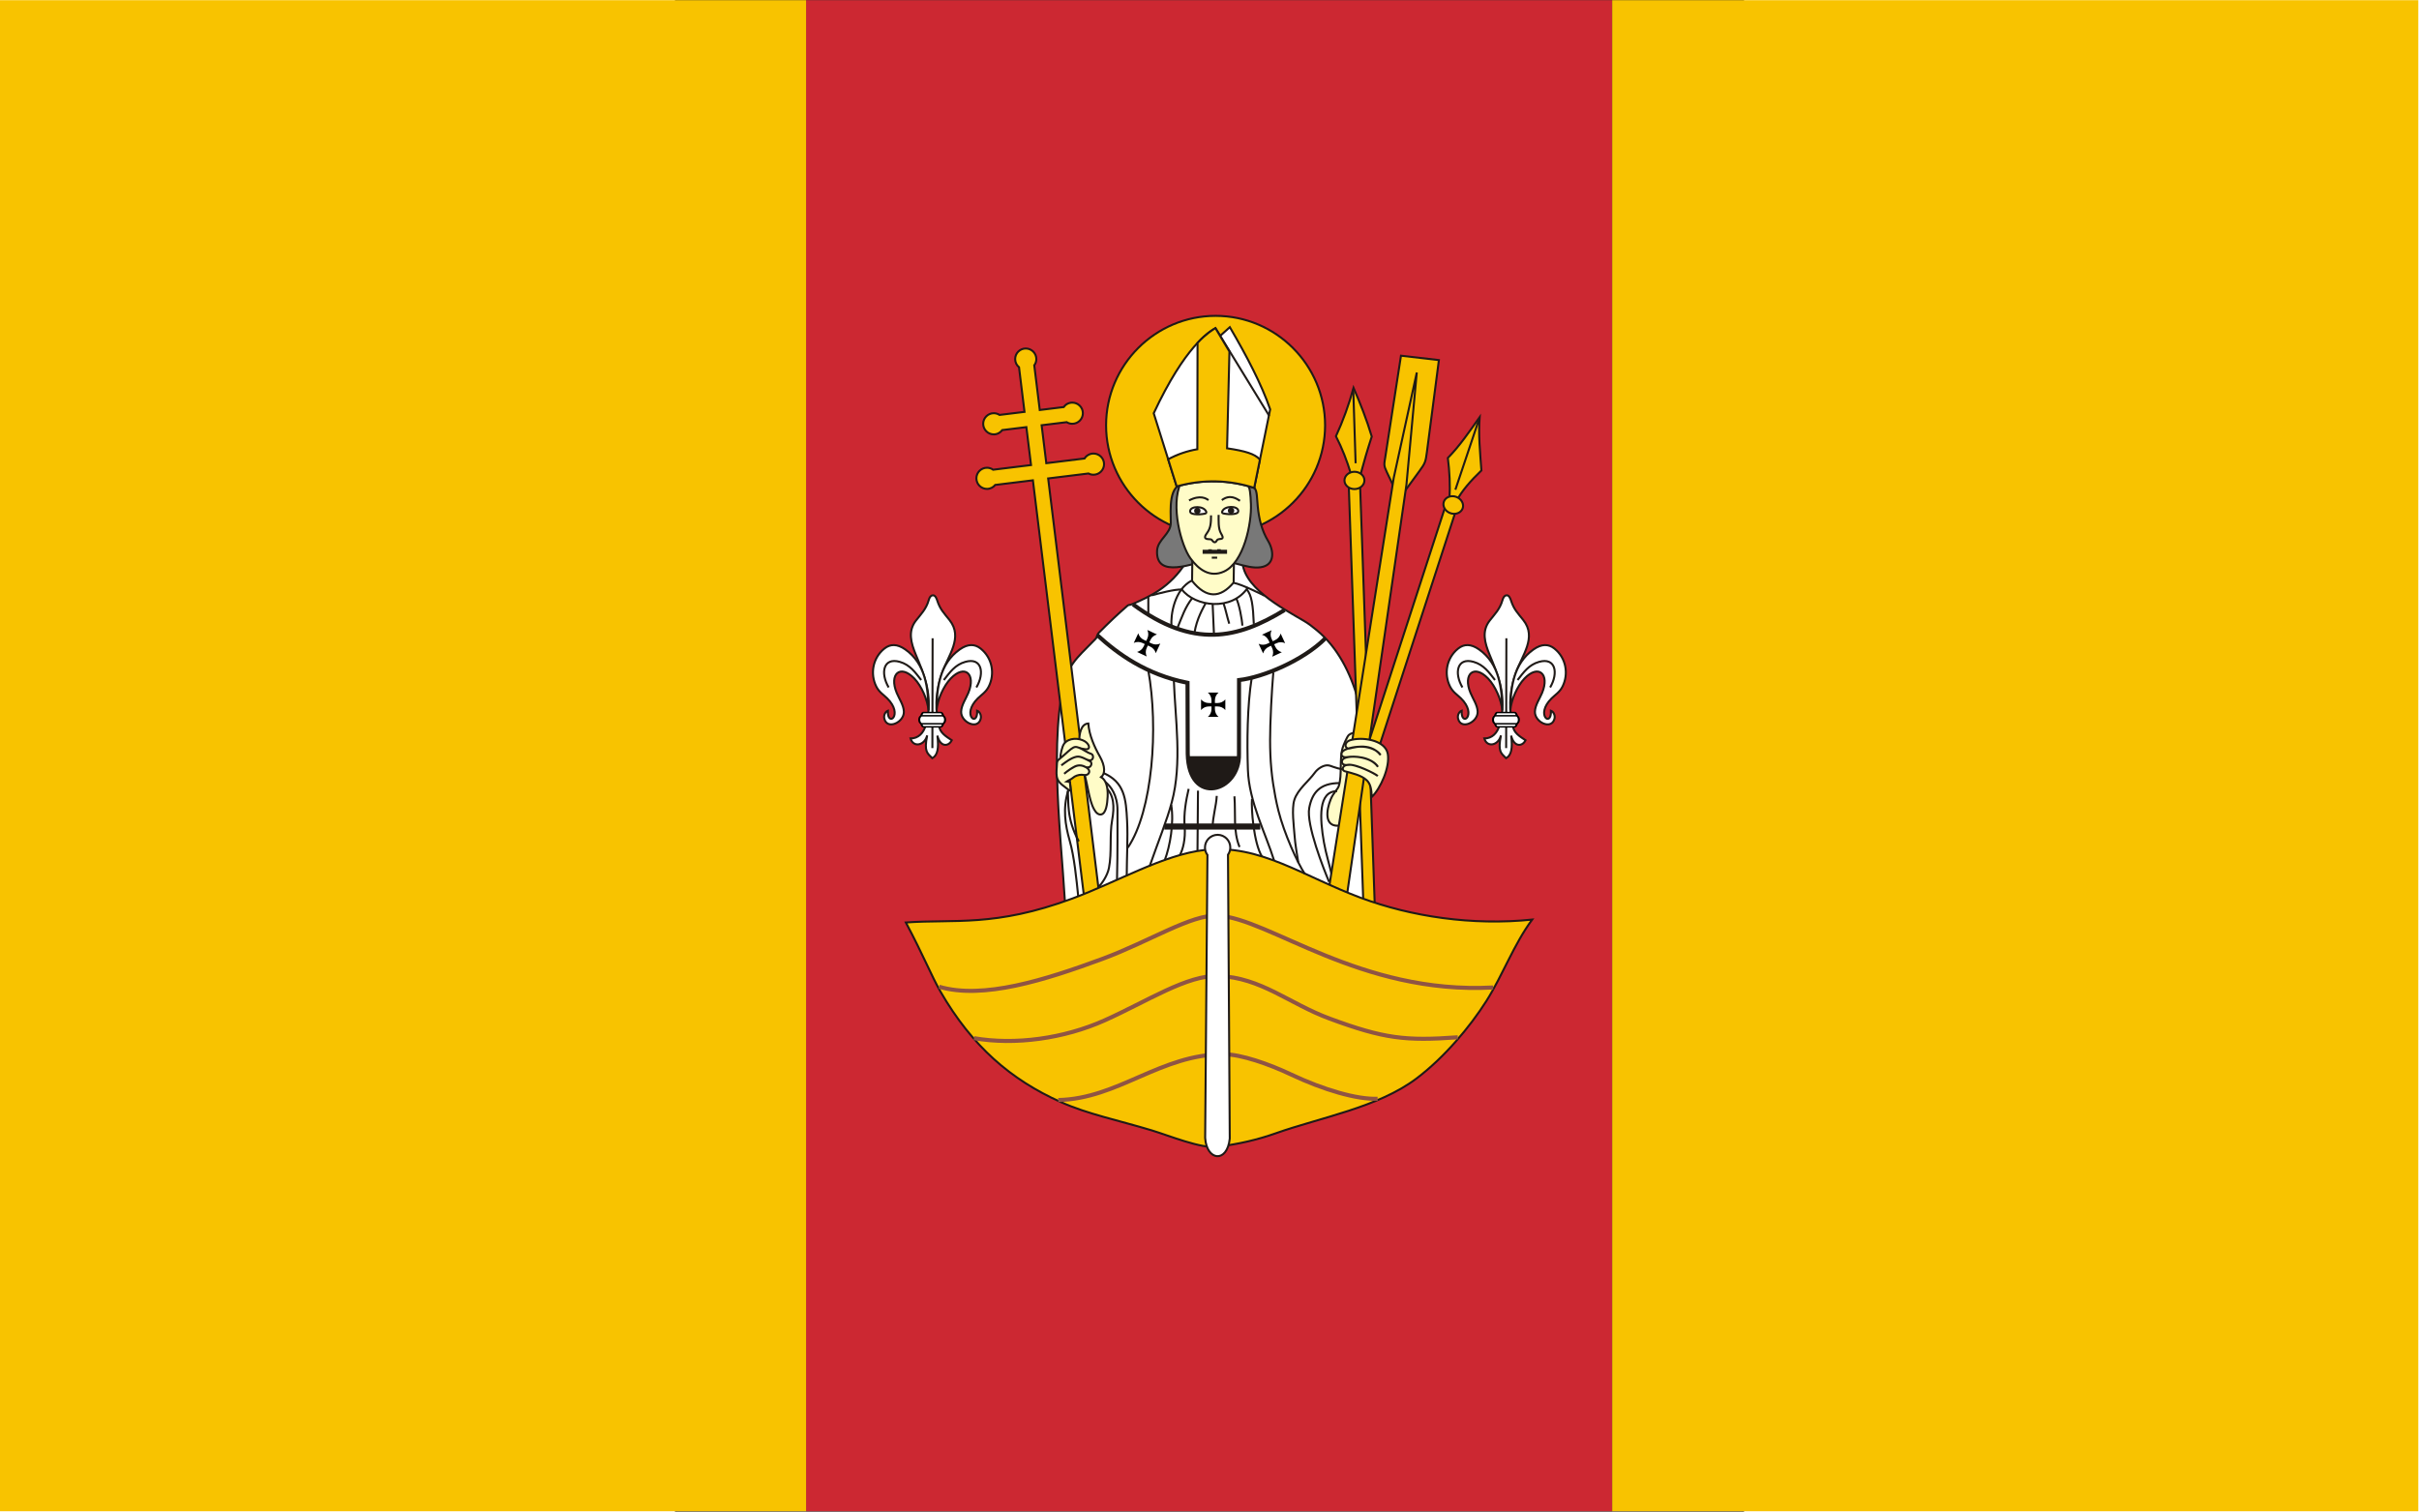 <?xml version="1.0" encoding="UTF-8" standalone="no"?>
<!-- Creator: CorelDRAW -->
<svg
   xmlns:dc="http://purl.org/dc/elements/1.1/"
   xmlns:cc="http://web.resource.org/cc/"
   xmlns:rdf="http://www.w3.org/1999/02/22-rdf-syntax-ns#"
   xmlns:svg="http://www.w3.org/2000/svg"
   xmlns="http://www.w3.org/2000/svg"
   xmlns:sodipodi="http://sodipodi.sourceforge.net/DTD/sodipodi-0.dtd"
   xmlns:inkscape="http://www.inkscape.org/namespaces/inkscape"
   xml:space="preserve"
   width="744.094"
   height="465.1"
   style="shape-rendering:geometricPrecision; text-rendering:geometricPrecision; image-rendering:optimizeQuality; fill-rule:evenodd; clip-rule:evenodd"
   viewBox="0 0 210 297"
   id="svg2"
   sodipodi:version="0.32"
   inkscape:version="0.45.1"
   sodipodi:docname="POL powiat łódzki wschodni flag.svg"
   inkscape:output_extension="org.inkscape.output.svg.inkscape"
   sodipodi:docbase="C:\Users\Mistrz\Desktop"
   version="1.0"><rect x="0" y="0" width="210" height="297" fill="#333333" stroke="none"/><sodipodi:namedview
   inkscape:window-height="480"
   inkscape:window-width="640"
   inkscape:pageshadow="2"
   inkscape:pageopacity="0.0"
   guidetolerance="10.0"
   gridtolerance="10.0"
   objecttolerance="10.0"
   borderopacity="1.0"
   bordercolor="#666666"
   pagecolor="#ffffff"
   id="base"
   height="465.1px"
   width="744.094px" />
 <defs
   id="defs4">
  <style
   type="text/css"
   id="style6">
   
    .str0 {stroke:#1F1A17;stroke-width:0.176}
    .str2 {stroke:#1F1A17;stroke-width:0.353}
    .str1 {stroke:#8F5444;stroke-width:0.353}
    .str3 {stroke:#1F1A17;stroke-width:0.529}
    .fil5 {fill:none}
    .fil8 {fill:#1F1A17}
    .fil1 {fill:#F8C300}
    .fil3 {fill:#FFFCC8}
    .fil2 {fill:white}
    .fil9 {fill:black}
    .fil4 {fill:#787878}
    .fil0 {fill:#CC2832}
    .fil7 {fill:white}
    .fil6 {fill:black;fill-rule:nonzero}
   
  </style>
 </defs>
 <g
   id="Warstwa_x0020_1"
   transform="matrix(2.262,0,0,2.262,-132.579,-187.43)">
  <g
   id="_73261520">
   <rect
   id="_73429160"
   class="fil0"
   x="70"
   y="82.875"
   width="70"
   height="131.25"
   style="fill:#cc2832" />
   <rect
   id="_73159264"
   class="fil1"
   y="82.875"
   width="70"
   height="131.25"
   x="0"
   style="fill:#f8c300" />
   <g
   id="g13">
    <path
   id="_73429088"
   class="fil2 str0"
   d="M 103.04,131.624 C 101.616,133.935 99.737,134.714 98.358,135.319 C 97.994,135.479 98.075,135.327 97.872,135.503 C 97.143,136.136 96.275,136.949 95.434,137.805 C 95.224,138.019 95.328,138.147 95.124,138.364 C 94.626,138.894 94.036,139.438 93.561,139.984 C 93.017,140.608 92.577,141.375 92.375,142.273 C 90.969,148.521 92.487,158.001 92.56,163.29 L 118.483,163.134 L 118.754,150.633 C 118.846,146.368 117.916,140.544 114.377,137.626 C 114.021,137.333 113.662,137.044 113.265,136.81 C 111.305,135.651 107.736,133.814 107.885,131.344 L 103.04,131.624 L 103.04,131.624 z "
   style="fill:#ffffff;stroke:#1f1a17;stroke-width:0.176" />
    <path
   id="_73429016"
   class="fil3 str0"
   d="M 117.355,152.472 C 117.072,153.167 117.072,154.583 116.144,154.583 C 115.017,154.583 115.162,153.268 115.553,152.297 C 115.787,151.714 116.166,151.423 116.254,151.143 C 116.573,150.136 116.286,148.812 116.602,147.786 C 116.659,147.601 116.973,146.833 117.13,146.699 C 117.308,146.548 117.662,146.429 117.652,146.632 L 117.355,152.472 L 117.355,152.472 z "
   style="fill:#fffcc8;stroke:#1f1a17;stroke-width:0.176" />
    <polygon
   id="_73428944"
   class="fil1 str0"
   points="125.644,126.431 126.58,126.735 119.209,149.422 118.327,148.951 125.644,126.431 "
   style="fill:#f8c300;stroke:#1f1a17;stroke-width:0.176" />
    <path
   id="_73428872"
   class="fil1 str0"
   d="M 125.872,126.186 C 125.938,125.019 125.878,123.811 125.728,122.637 C 126.759,121.593 127.604,120.335 128.49,119.093 C 128.37,120.566 128.529,122.171 128.642,123.725 C 127.741,124.596 126.974,125.436 126.442,126.432 L 125.872,126.186 L 125.872,126.186 z "
   style="fill:#f8c300;stroke:#1f1a17;stroke-width:0.176" />
    <path
   id="_73428800"
   class="fil1 str0"
   d="M 126.455,126.018 C 126.904,126.181 127.154,126.632 127.012,127.021 C 126.871,127.41 126.389,127.595 125.941,127.431 C 125.492,127.268 125.242,126.817 125.383,126.428 C 125.525,126.039 126.007,125.855 126.455,126.018 z "
   style="fill:#f8c300;stroke:#1f1a17;stroke-width:0.176" />
    <polygon
   id="_73428728"
   class="fil1 str0"
   points="117.108,124.584 118.091,124.55 119.529,165.725 118.545,165.76 117.108,124.584 "
   style="fill:#f8c300;stroke:#1f1a17;stroke-width:0.176" />
    <path
   id="_73428656"
   class="fil1 str0"
   d="M 121.154,125.387 L 120.433,123.876 C 120.139,123.261 120.197,123.204 120.301,122.531 L 121.658,113.756 L 124.951,114.137 L 123.909,122.123 C 123.798,122.974 123.76,123.091 123.258,123.779 L 121.893,125.65 L 121.154,125.387 L 121.154,125.387 z "
   style="fill:#f8c300;stroke:#1f1a17;stroke-width:0.176" />
    <polygon
   id="_73428584"
   class="fil1 str0"
   points="115.308,160.621 121.026,124.379 123.031,115.215 122.133,124.951 116.914,160.974 115.308,160.621 "
   style="fill:#f8c300;stroke:#1f1a17;stroke-width:0.176" />
    <path
   id="_73428512"
   class="fil1 str0"
   d="M 85.707,123.487 C 85.906,123.487 86.091,123.551 86.241,123.659 L 89.533,123.255 L 89.128,119.959 L 87.036,120.216 C 86.868,120.442 86.599,120.59 86.297,120.59 C 85.791,120.59 85.377,120.176 85.377,119.67 C 85.377,119.163 85.791,118.75 86.297,118.75 C 86.482,118.75 86.655,118.806 86.799,118.9 L 88.966,118.635 L 88.49,114.758 C 88.285,114.589 88.154,114.334 88.154,114.049 C 88.154,113.542 88.567,113.129 89.073,113.129 C 89.58,113.129 89.993,113.542 89.993,114.049 C 89.993,114.252 89.926,114.44 89.814,114.592 L 90.29,118.472 L 92.368,118.217 C 92.535,117.983 92.808,117.831 93.116,117.831 C 93.622,117.831 94.035,118.244 94.035,118.75 C 94.035,119.257 93.622,119.67 93.116,119.67 C 92.937,119.67 92.77,119.618 92.628,119.529 L 90.453,119.796 L 90.858,123.092 L 94.178,122.684 C 94.341,122.427 94.629,122.255 94.955,122.255 C 95.461,122.255 95.874,122.668 95.874,123.175 C 95.874,123.681 95.461,124.094 94.955,124.094 C 94.799,124.094 94.652,124.055 94.523,123.986 L 91.02,124.417 L 95.58,161.557 L 94.256,161.72 L 89.695,124.579 L 86.424,124.981 C 86.255,125.191 85.997,125.326 85.707,125.326 C 85.201,125.326 84.788,124.913 84.788,124.406 C 84.788,123.9 85.201,123.487 85.707,123.487 L 85.707,123.487 z "
   style="fill:#f8c300;stroke:#1f1a17;stroke-width:0.176" />
    <path
   id="_73428440"
   class="fil1 str0"
   d="M 105.559,110.295 C 110.796,110.295 115.068,114.567 115.068,119.804 C 115.068,125.041 110.796,129.313 105.559,129.313 C 100.322,129.313 96.05,125.041 96.05,119.804 C 96.05,114.567 100.322,110.295 105.559,110.295 L 105.559,110.295 z "
   style="fill:#f8c300;stroke:#1f1a17;stroke-width:0.176" />
    <path
   id="_73428368"
   class="fil4 str0"
   d="M 102.986,124.84 C 101.409,124.84 101.67,127.195 101.67,128.273 C 101.67,129.242 100.526,129.723 100.478,130.69 C 100.353,133.208 103.649,131.722 105.021,131.54 C 106.666,131.322 108.192,132.323 109.477,132.13 C 110.75,131.938 110.616,130.67 110.116,129.841 C 109.565,128.927 109.32,127.902 109.22,126.838 C 109.073,125.266 109.304,124.998 107.427,124.68 C 105.978,124.435 104.369,124.121 102.986,124.84 L 102.986,124.84 z "
   style="fill:#787878;stroke:#1f1a17;stroke-width:0.176" />
    <path
   id="_73428296"
   class="fil3 str0"
   d="M 107.151,131.778 L 107.127,133.461 C 105.966,134.829 104.766,134.871 103.517,133.315 L 103.539,131.565 L 107.151,131.778 L 107.151,131.778 z "
   style="fill:#fffcc8;stroke:#1f1a17;stroke-width:0.176" />
    <path
   id="_73428224"
   class="fil3 str0"
   d="M 102.534,124.799 C 101.623,126.789 102.57,130.244 103.368,131.347 C 104.085,132.337 105.076,133.058 106.289,132.502 C 108.015,131.713 108.698,128.323 108.627,126.638 C 108.556,124.938 108.507,124.353 106.581,124.353 C 105.682,124.353 103.401,124.285 102.534,124.799 L 102.534,124.799 z "
   style="fill:#fffcc8;stroke:#1f1a17;stroke-width:0.176" />
    <path
   id="_73428152"
   class="fil1 str0"
   d="M 78.662,162.985 C 82.9,162.681 86.381,163.397 93.111,160.909 C 97.01,159.467 101.03,157.093 104.607,156.688 C 109.371,156.148 113.16,158.979 118.17,160.843 C 122.546,162.471 127.848,163.274 133.052,162.734 C 131.466,164.868 130.494,167.564 129.072,169.809 C 127.659,172.039 125.431,174.706 123.008,176.534 C 119.659,179.06 114.707,179.908 110.767,181.302 C 109.191,181.859 107.604,182.227 105.697,182.473 C 104.318,182.65 101.442,181.475 100.035,181.049 C 97.134,180.171 94.454,179.632 92.118,178.585 C 87.782,176.642 84.422,173.754 81.664,168.981 C 80.892,167.645 80.192,165.853 78.662,162.985 L 78.662,162.985 z "
   style="fill:#f8c300;stroke:#1f1a17;stroke-width:0.176" />
    <path
   id="_73401088"
   class="fil5 str1"
   d="M 91.898,178.407 C 97.091,178.302 100.778,174.429 106.253,174.429 C 107.776,174.429 110.219,175.292 112.11,176.187 C 114.935,177.523 117.837,178.372 119.631,178.297"
   style="fill:none;stroke:#8f5444;stroke-width:0.353" />
    <path
   id="_73401016"
   class="fil5 str1"
   d="M 84.579,173.034 C 88.136,173.656 92.392,173.067 95.906,171.495 C 99.637,169.825 103.093,167.532 105.801,167.633 C 109.531,167.772 111.92,170.025 115.463,171.334 C 120.178,173.076 122.049,173.291 126.592,172.957"
   style="fill:none;stroke:#8f5444;stroke-width:0.353" />
    <path
   id="_73400944"
   class="fil5 str1"
   d="M 81.551,168.566 C 85.355,169.694 90.751,167.985 95.703,166.157 C 99.838,164.631 103.435,162.274 105.744,162.39 C 110.207,162.615 118.072,169.261 129.659,168.631"
   style="fill:none;stroke:#8f5444;stroke-width:0.353" />
    <path
   id="_73400872"
   class="fil2 str0"
   d="M 106.636,157.101 L 106.79,181.756 C 106.567,183.916 104.774,183.692 104.653,181.692 L 104.852,157.123 C 104.717,156.94 104.637,156.715 104.637,156.471 C 104.637,155.865 105.131,155.371 105.736,155.371 C 106.342,155.371 106.836,155.865 106.836,156.471 C 106.836,156.705 106.762,156.922 106.636,157.101 L 106.636,157.101 z "
   style="fill:#ffffff;stroke:#1f1a17;stroke-width:0.176" />
    <path
   id="_73400800"
   class="fil2 str0"
   d="M 80.38,145.854 C 80.215,146.516 79.751,147.002 79.07,147.002 C 79.307,147.825 80.306,147.613 80.514,146.733 C 80.222,148.166 80.531,148.28 80.957,148.718 C 81.419,148.465 81.539,147.864 81.401,146.754 C 81.634,147.76 82.367,147.735 82.649,147.157 C 82.164,146.836 81.556,146.474 81.556,145.854 L 80.38,145.854 z "
   style="fill:#ffffff;stroke:#1f1a17;stroke-width:0.176" />
    <path
   id="_73400728"
   class="fil2 str0"
   d="M 80.61,144.836 C 80.804,142.798 80.282,141.534 79.541,139.757 C 79.09,138.673 78.833,137.676 79.532,136.771 C 79.963,136.213 80.421,135.781 80.646,134.995 C 80.754,134.617 80.922,134.565 81.034,134.568 C 81.233,134.574 81.341,134.878 81.385,135.015 C 81.642,135.798 81.949,136.079 82.456,136.719 C 83.657,138.235 82.342,139.781 81.791,141.334 C 81.603,141.863 81.483,142.374 81.402,142.897 C 81.293,143.597 81.296,144.155 81.36,144.859 L 80.61,144.836 L 80.61,144.836 z "
   style="fill:#ffffff;stroke:#1f1a17;stroke-width:0.176" />
    <path
   id="_73400656"
   class="fil2 str0"
   d="M 84.855,144.592 C 84.919,146.09 83.451,144.96 84.914,143.517 C 85.234,143.202 85.614,142.982 85.859,142.497 C 86.409,141.405 86.178,140.015 85.163,139.198 C 84.645,138.78 84.049,138.776 83.349,139.265 C 81.572,140.506 81.352,142.67 81.327,144.562 C 81.404,143.662 81.926,142.452 82.558,141.795 C 83.781,140.522 84.763,141.407 84.09,143.036 C 83.872,143.564 83.492,144.094 83.465,144.659 C 83.421,145.594 84.918,146.297 85.164,145.284 C 85.239,144.976 85.068,144.67 84.855,144.592 L 84.855,144.592 z "
   style="fill:#ffffff;stroke:#1f1a17;stroke-width:0.176" />
    <path
   id="_73400584"
   class="fil5 str0"
   d="M 81.96,141.927 C 82.487,141.251 82.937,140.599 83.827,140.347 C 85.249,139.943 85.526,141.304 84.787,142.569"
   style="fill:none;stroke:#1f1a17;stroke-width:0.176" />
    <path
   id="_73400512"
   class="fil2 str0"
   d="M 77.101,144.592 C 77.037,146.09 78.505,144.96 77.042,143.517 C 76.723,143.202 76.342,142.982 76.098,142.497 C 75.548,141.405 75.778,140.015 76.793,139.198 C 77.312,138.78 77.908,138.776 78.607,139.265 C 80.384,140.506 80.605,142.67 80.63,144.562 C 80.552,143.662 80.03,142.452 79.398,141.795 C 78.175,140.522 77.193,141.407 77.867,143.036 C 78.085,143.564 78.465,144.094 78.491,144.659 C 78.535,145.594 77.039,146.297 76.793,145.284 C 76.717,144.976 76.888,144.67 77.101,144.592 L 77.101,144.592 z "
   style="fill:#ffffff;stroke:#1f1a17;stroke-width:0.176" />
    <path
   id="_73400440"
   class="fil5 str0"
   d="M 79.997,141.927 C 79.469,141.251 79.019,140.599 78.129,140.346 C 76.707,139.943 76.43,141.304 77.17,142.569"
   style="fill:none;stroke:#1f1a17;stroke-width:0.176" />
    <line
   id="_73400368"
   class="fil5 str0"
   x1="80.986"
   y1="138.297"
   x2="80.966"
   y2="147.839"
   style="fill:none;stroke:#1f1a17;stroke-width:0.176" />
    <g
   id="g40">
     <path
   id="_73400296"
   class="fil2"
   d="M 80.202,144.748 L 81.698,144.748 C 81.83,144.748 81.936,145.025 81.936,145.371 C 81.936,145.717 81.83,145.994 81.698,145.994 L 80.202,145.994 C 80.07,145.994 79.963,145.717 79.963,145.371 C 79.963,145.025 80.07,144.748 80.202,144.748 z "
   style="fill:#ffffff" />
     <path
   id="_734002961"
   class="fil6"
   d="M 81.698,144.812 L 81.698,144.812 L 80.202,144.812 L 80.202,144.684 L 81.698,144.684 L 81.698,144.812 z M 81.698,144.812 L 81.698,144.684 L 81.702,144.684 L 81.707,144.685 L 81.711,144.685 L 81.715,144.685 L 81.72,144.686 L 81.724,144.687 L 81.728,144.688 L 81.732,144.689 L 81.736,144.69 L 81.74,144.692 L 81.743,144.694 L 81.747,144.695 L 81.75,144.697 L 81.754,144.699 L 81.757,144.701 L 81.76,144.703 L 81.763,144.705 L 81.766,144.708 L 81.768,144.71 L 81.771,144.712 L 81.773,144.715 L 81.775,144.718 L 81.777,144.72 L 81.779,144.723 L 81.781,144.726 L 81.782,144.729 L 81.783,144.732 L 81.784,144.735 L 81.785,144.738 L 81.785,144.742 L 81.786,144.745 L 81.786,144.748 L 81.786,144.751 L 81.785,144.755 L 81.785,144.758 L 81.784,144.761 L 81.783,144.764 L 81.782,144.767 L 81.781,144.77 L 81.779,144.773 L 81.777,144.776 L 81.775,144.779 L 81.773,144.781 L 81.771,144.784 L 81.768,144.786 L 81.766,144.789 L 81.763,144.791 L 81.76,144.793 L 81.757,144.795 L 81.754,144.797 L 81.75,144.799 L 81.747,144.801 L 81.743,144.803 L 81.74,144.804 L 81.736,144.806 L 81.732,144.807 L 81.728,144.808 L 81.724,144.809 L 81.72,144.81 L 81.715,144.811 L 81.711,144.811 L 81.707,144.812 L 81.702,144.812 L 81.698,144.812 L 81.698,144.812 z M 82.025,145.371 L 81.848,145.371 L 81.848,145.371 L 81.848,145.34 L 81.847,145.309 L 81.846,145.279 L 81.844,145.249 L 81.841,145.219 L 81.838,145.191 L 81.834,145.163 L 81.83,145.135 L 81.826,145.109 L 81.82,145.083 L 81.815,145.058 L 81.809,145.034 L 81.803,145.011 L 81.796,144.988 L 81.789,144.967 L 81.782,144.947 L 81.774,144.928 L 81.766,144.91 L 81.758,144.894 L 81.75,144.878 L 81.742,144.864 L 81.733,144.852 L 81.725,144.841 L 81.717,144.832 L 81.71,144.824 L 81.703,144.819 L 81.698,144.815 L 81.694,144.812 L 81.692,144.811 L 81.692,144.811 L 81.694,144.811 L 81.698,144.812 L 81.698,144.684 L 81.725,144.686 L 81.752,144.691 L 81.776,144.699 L 81.798,144.709 L 81.817,144.721 L 81.834,144.733 L 81.85,144.747 L 81.864,144.762 L 81.877,144.777 L 81.89,144.794 L 81.901,144.811 L 81.913,144.83 L 81.923,144.849 L 81.933,144.87 L 81.942,144.891 L 81.951,144.913 L 81.96,144.936 L 81.968,144.96 L 81.975,144.985 L 81.982,145.011 L 81.989,145.037 L 81.995,145.064 L 82,145.092 L 82.005,145.121 L 82.01,145.15 L 82.014,145.18 L 82.017,145.211 L 82.019,145.242 L 82.022,145.273 L 82.023,145.306 L 82.024,145.338 L 82.025,145.371 L 82.025,145.371 L 82.025,145.371 z M 81.848,145.371 L 82.025,145.371 L 82.025,145.375 L 82.024,145.378 L 82.024,145.381 L 82.023,145.384 L 82.022,145.387 L 82.021,145.39 L 82.019,145.393 L 82.018,145.396 L 82.016,145.399 L 82.014,145.402 L 82.012,145.404 L 82.01,145.407 L 82.007,145.41 L 82.005,145.412 L 82.002,145.414 L 81.999,145.416 L 81.996,145.419 L 81.993,145.421 L 81.989,145.423 L 81.986,145.424 L 81.982,145.426 L 81.979,145.428 L 81.975,145.429 L 81.971,145.43 L 81.967,145.431 L 81.963,145.432 L 81.959,145.433 L 81.954,145.434 L 81.95,145.435 L 81.945,145.435 L 81.941,145.435 L 81.936,145.435 L 81.932,145.435 L 81.927,145.435 L 81.923,145.435 L 81.919,145.434 L 81.915,145.433 L 81.91,145.432 L 81.906,145.431 L 81.902,145.43 L 81.898,145.429 L 81.894,145.428 L 81.891,145.426 L 81.887,145.424 L 81.884,145.423 L 81.88,145.421 L 81.877,145.419 L 81.874,145.416 L 81.871,145.414 L 81.868,145.412 L 81.866,145.41 L 81.863,145.407 L 81.861,145.404 L 81.859,145.402 L 81.857,145.399 L 81.855,145.396 L 81.854,145.393 L 81.852,145.39 L 81.851,145.387 L 81.85,145.384 L 81.849,145.381 L 81.849,145.378 L 81.848,145.375 L 81.848,145.371 L 81.848,145.371 z M 81.698,146.058 L 81.698,145.93 L 81.698,145.93 L 81.694,145.931 L 81.692,145.931 L 81.692,145.931 L 81.694,145.93 L 81.698,145.928 L 81.703,145.924 L 81.71,145.918 L 81.717,145.911 L 81.725,145.901 L 81.733,145.891 L 81.742,145.878 L 81.75,145.864 L 81.758,145.849 L 81.766,145.832 L 81.774,145.815 L 81.782,145.795 L 81.789,145.775 L 81.796,145.754 L 81.803,145.732 L 81.809,145.709 L 81.815,145.685 L 81.82,145.66 L 81.826,145.634 L 81.83,145.607 L 81.834,145.58 L 81.838,145.552 L 81.841,145.523 L 81.844,145.494 L 81.846,145.464 L 81.847,145.434 L 81.848,145.403 L 81.848,145.371 L 82.025,145.371 L 82.024,145.404 L 82.023,145.437 L 82.022,145.469 L 82.019,145.501 L 82.017,145.532 L 82.014,145.563 L 82.01,145.592 L 82.005,145.622 L 82,145.65 L 81.995,145.679 L 81.989,145.706 L 81.982,145.732 L 81.975,145.757 L 81.968,145.782 L 81.96,145.806 L 81.951,145.829 L 81.942,145.851 L 81.933,145.873 L 81.923,145.893 L 81.913,145.913 L 81.901,145.931 L 81.89,145.948 L 81.877,145.965 L 81.864,145.981 L 81.85,145.995 L 81.834,146.009 L 81.817,146.022 L 81.798,146.033 L 81.776,146.043 L 81.752,146.051 L 81.725,146.056 L 81.698,146.058 L 81.698,146.058 L 81.698,146.058 z M 81.698,145.93 L 81.698,146.058 L 81.693,146.058 L 81.689,146.058 L 81.684,146.058 L 81.68,146.057 L 81.676,146.056 L 81.671,146.055 L 81.667,146.054 L 81.663,146.053 L 81.659,146.052 L 81.656,146.051 L 81.652,146.049 L 81.648,146.047 L 81.645,146.046 L 81.641,146.044 L 81.638,146.042 L 81.635,146.04 L 81.632,146.037 L 81.629,146.035 L 81.627,146.033 L 81.624,146.03 L 81.622,146.028 L 81.62,146.025 L 81.618,146.022 L 81.616,146.019 L 81.615,146.016 L 81.613,146.013 L 81.612,146.01 L 81.611,146.007 L 81.61,146.004 L 81.61,146.001 L 81.609,145.998 L 81.609,145.994 L 81.609,145.991 L 81.61,145.988 L 81.61,145.985 L 81.611,145.982 L 81.612,145.978 L 81.613,145.975 L 81.615,145.972 L 81.616,145.97 L 81.618,145.967 L 81.62,145.964 L 81.622,145.961 L 81.624,145.959 L 81.627,145.956 L 81.629,145.954 L 81.632,145.952 L 81.635,145.949 L 81.638,145.947 L 81.641,145.945 L 81.645,145.943 L 81.648,145.941 L 81.652,145.94 L 81.656,145.938 L 81.659,145.937 L 81.663,145.935 L 81.667,145.934 L 81.671,145.933 L 81.676,145.933 L 81.68,145.932 L 81.684,145.931 L 81.689,145.931 L 81.693,145.931 L 81.698,145.93 L 81.698,145.93 z M 80.202,145.93 L 80.202,145.93 L 81.698,145.93 L 81.698,146.058 L 80.202,146.058 L 80.202,145.93 z M 80.202,145.93 L 80.202,146.058 L 80.197,146.058 L 80.193,146.058 L 80.188,146.058 L 80.184,146.057 L 80.18,146.056 L 80.175,146.055 L 80.171,146.054 L 80.167,146.053 L 80.163,146.052 L 80.159,146.051 L 80.156,146.049 L 80.152,146.047 L 80.149,146.046 L 80.145,146.044 L 80.142,146.042 L 80.139,146.04 L 80.136,146.037 L 80.133,146.035 L 80.131,146.033 L 80.128,146.03 L 80.126,146.028 L 80.124,146.025 L 80.122,146.022 L 80.12,146.019 L 80.119,146.016 L 80.117,146.013 L 80.116,146.01 L 80.115,146.007 L 80.114,146.004 L 80.114,146.001 L 80.113,145.998 L 80.113,145.994 L 80.113,145.991 L 80.114,145.988 L 80.114,145.985 L 80.115,145.982 L 80.116,145.978 L 80.117,145.975 L 80.119,145.972 L 80.12,145.97 L 80.122,145.967 L 80.124,145.964 L 80.126,145.961 L 80.128,145.959 L 80.131,145.956 L 80.133,145.954 L 80.136,145.952 L 80.139,145.949 L 80.142,145.947 L 80.145,145.945 L 80.149,145.943 L 80.152,145.941 L 80.156,145.94 L 80.159,145.938 L 80.163,145.937 L 80.167,145.935 L 80.171,145.934 L 80.175,145.933 L 80.18,145.933 L 80.184,145.932 L 80.188,145.931 L 80.193,145.931 L 80.197,145.931 L 80.202,145.93 L 80.202,145.93 z M 79.874,145.371 L 80.051,145.371 L 80.051,145.371 L 80.051,145.403 L 80.052,145.434 L 80.053,145.464 L 80.055,145.494 L 80.058,145.523 L 80.061,145.552 L 80.065,145.58 L 80.069,145.607 L 80.073,145.634 L 80.079,145.66 L 80.084,145.685 L 80.09,145.709 L 80.096,145.732 L 80.103,145.754 L 80.11,145.775 L 80.118,145.795 L 80.125,145.815 L 80.133,145.832 L 80.141,145.849 L 80.149,145.864 L 80.158,145.878 L 80.166,145.891 L 80.174,145.901 L 80.182,145.911 L 80.189,145.918 L 80.196,145.924 L 80.202,145.928 L 80.206,145.93 L 80.207,145.931 L 80.207,145.931 L 80.205,145.931 L 80.202,145.93 L 80.202,146.058 L 80.174,146.056 L 80.147,146.051 L 80.123,146.043 L 80.101,146.033 L 80.082,146.022 L 80.065,146.009 L 80.049,145.995 L 80.035,145.981 L 80.022,145.965 L 80.009,145.948 L 79.998,145.931 L 79.987,145.913 L 79.976,145.893 L 79.966,145.873 L 79.957,145.851 L 79.948,145.829 L 79.939,145.806 L 79.931,145.782 L 79.924,145.757 L 79.917,145.732 L 79.91,145.706 L 79.904,145.679 L 79.899,145.651 L 79.894,145.622 L 79.89,145.592 L 79.886,145.563 L 79.882,145.532 L 79.88,145.501 L 79.878,145.469 L 79.876,145.437 L 79.875,145.404 L 79.874,145.371 L 79.874,145.371 L 79.874,145.371 z M 80.051,145.371 L 79.874,145.371 L 79.875,145.368 L 79.875,145.365 L 79.876,145.362 L 79.876,145.358 L 79.877,145.355 L 79.879,145.352 L 79.88,145.349 L 79.881,145.346 L 79.883,145.344 L 79.885,145.341 L 79.887,145.338 L 79.89,145.336 L 79.892,145.333 L 79.895,145.331 L 79.897,145.328 L 79.9,145.326 L 79.903,145.324 L 79.907,145.322 L 79.91,145.32 L 79.913,145.318 L 79.917,145.317 L 79.921,145.315 L 79.924,145.314 L 79.928,145.312 L 79.933,145.311 L 79.937,145.31 L 79.941,145.309 L 79.945,145.309 L 79.949,145.308 L 79.954,145.308 L 79.958,145.308 L 79.963,145.307 L 79.967,145.308 L 79.972,145.308 L 79.976,145.308 L 79.981,145.309 L 79.985,145.309 L 79.989,145.31 L 79.993,145.311 L 79.997,145.312 L 80.001,145.314 L 80.005,145.315 L 80.009,145.317 L 80.012,145.318 L 80.016,145.32 L 80.019,145.322 L 80.022,145.324 L 80.025,145.326 L 80.028,145.328 L 80.031,145.331 L 80.034,145.333 L 80.036,145.336 L 80.038,145.338 L 80.04,145.341 L 80.042,145.344 L 80.044,145.346 L 80.046,145.349 L 80.047,145.352 L 80.048,145.355 L 80.049,145.358 L 80.05,145.362 L 80.051,145.365 L 80.051,145.368 L 80.051,145.371 L 80.051,145.371 z M 80.202,144.684 L 80.202,144.812 L 80.202,144.812 L 80.205,144.811 L 80.207,144.811 L 80.207,144.811 L 80.206,144.812 L 80.202,144.815 L 80.196,144.819 L 80.189,144.824 L 80.182,144.832 L 80.174,144.841 L 80.166,144.852 L 80.158,144.864 L 80.149,144.878 L 80.141,144.893 L 80.133,144.91 L 80.125,144.928 L 80.118,144.947 L 80.11,144.967 L 80.103,144.988 L 80.096,145.011 L 80.09,145.034 L 80.084,145.058 L 80.079,145.083 L 80.073,145.109 L 80.069,145.135 L 80.065,145.163 L 80.061,145.191 L 80.058,145.22 L 80.055,145.249 L 80.053,145.279 L 80.052,145.309 L 80.051,145.34 L 80.051,145.371 L 79.874,145.371 L 79.875,145.338 L 79.876,145.306 L 79.878,145.274 L 79.88,145.242 L 79.882,145.21 L 79.886,145.18 L 79.89,145.15 L 79.894,145.121 L 79.899,145.092 L 79.904,145.064 L 79.91,145.037 L 79.917,145.011 L 79.924,144.985 L 79.931,144.96 L 79.939,144.936 L 79.948,144.913 L 79.957,144.891 L 79.966,144.87 L 79.976,144.85 L 79.987,144.83 L 79.998,144.811 L 80.009,144.794 L 80.022,144.777 L 80.035,144.762 L 80.049,144.747 L 80.065,144.733 L 80.082,144.721 L 80.101,144.709 L 80.123,144.699 L 80.147,144.691 L 80.174,144.686 L 80.202,144.684 L 80.202,144.684 L 80.202,144.684 z M 80.202,144.812 L 80.202,144.684 L 80.206,144.684 L 80.211,144.685 L 80.215,144.685 L 80.219,144.685 L 80.224,144.686 L 80.228,144.687 L 80.232,144.688 L 80.236,144.689 L 80.24,144.69 L 80.244,144.692 L 80.247,144.694 L 80.251,144.695 L 80.254,144.697 L 80.258,144.699 L 80.261,144.701 L 80.264,144.703 L 80.267,144.705 L 80.27,144.708 L 80.272,144.71 L 80.275,144.712 L 80.277,144.715 L 80.279,144.718 L 80.281,144.72 L 80.283,144.723 L 80.284,144.726 L 80.286,144.729 L 80.287,144.732 L 80.288,144.735 L 80.289,144.738 L 80.289,144.742 L 80.29,144.745 L 80.29,144.748 L 80.29,144.751 L 80.289,144.755 L 80.289,144.758 L 80.288,144.761 L 80.287,144.764 L 80.286,144.767 L 80.284,144.77 L 80.283,144.773 L 80.281,144.776 L 80.279,144.779 L 80.277,144.781 L 80.275,144.784 L 80.272,144.786 L 80.27,144.789 L 80.267,144.791 L 80.264,144.793 L 80.261,144.795 L 80.258,144.797 L 80.254,144.799 L 80.251,144.801 L 80.247,144.803 L 80.244,144.804 L 80.24,144.806 L 80.236,144.807 L 80.232,144.808 L 80.228,144.809 L 80.224,144.81 L 80.219,144.811 L 80.215,144.811 L 80.211,144.812 L 80.206,144.812 L 80.202,144.812 L 80.202,144.812 z "
   style="fill:#000000;fill-rule:nonzero" />
    </g>
    <g
   id="g44">
     <path
   id="_73400224"
   class="fil7"
   d="M 80.063,145.03 C 79.931,145.03 79.825,145.185 79.825,145.376 C 79.825,145.571 79.931,145.726 80.063,145.726 L 81.83,145.726 C 81.962,145.726 82.069,145.571 82.069,145.376 C 82.069,145.185 81.962,145.03 81.83,145.03 L 80.063,145.03 z "
   style="fill:#ffffff" />
     <path
   id="_734002241"
   class="fil6"
   d="M 79.913,145.375 L 79.736,145.375 L 79.736,145.375 L 79.737,145.356 L 79.738,145.337 L 79.739,145.318 L 79.742,145.299 L 79.745,145.281 L 79.748,145.262 L 79.752,145.245 L 79.757,145.227 L 79.763,145.21 L 79.768,145.194 L 79.775,145.177 L 79.782,145.161 L 79.79,145.146 L 79.798,145.131 L 79.806,145.116 L 79.816,145.102 L 79.826,145.088 L 79.836,145.075 L 79.847,145.063 L 79.859,145.051 L 79.871,145.039 L 79.885,145.028 L 79.899,145.018 L 79.913,145.008 L 79.929,144.999 L 79.946,144.991 L 79.964,144.984 L 79.982,144.977 L 80.002,144.972 L 80.021,144.969 L 80.042,144.966 L 80.063,144.965 L 80.063,145.093 L 80.06,145.093 L 80.056,145.094 L 80.052,145.094 L 80.048,145.095 L 80.044,145.097 L 80.038,145.099 L 80.033,145.101 L 80.027,145.105 L 80.021,145.109 L 80.014,145.114 L 80.007,145.12 L 80.001,145.126 L 79.994,145.133 L 79.987,145.141 L 79.98,145.15 L 79.973,145.159 L 79.967,145.169 L 79.96,145.179 L 79.954,145.19 L 79.949,145.202 L 79.943,145.214 L 79.939,145.227 L 79.933,145.24 L 79.929,145.253 L 79.926,145.267 L 79.922,145.282 L 79.919,145.297 L 79.917,145.312 L 79.915,145.327 L 79.914,145.343 L 79.913,145.359 L 79.913,145.375 L 79.913,145.375 L 79.913,145.375 z M 79.736,145.375 L 79.913,145.375 L 79.913,145.378 L 79.912,145.381 L 79.912,145.385 L 79.911,145.388 L 79.91,145.391 L 79.909,145.394 L 79.907,145.397 L 79.906,145.4 L 79.904,145.403 L 79.902,145.405 L 79.9,145.408 L 79.898,145.411 L 79.895,145.413 L 79.893,145.416 L 79.89,145.418 L 79.887,145.42 L 79.884,145.422 L 79.881,145.424 L 79.877,145.426 L 79.874,145.428 L 79.87,145.43 L 79.867,145.431 L 79.863,145.433 L 79.859,145.434 L 79.855,145.435 L 79.851,145.436 L 79.847,145.437 L 79.842,145.438 L 79.838,145.438 L 79.834,145.439 L 79.829,145.439 L 79.825,145.439 L 79.82,145.439 L 79.816,145.439 L 79.811,145.438 L 79.807,145.438 L 79.802,145.437 L 79.798,145.436 L 79.794,145.435 L 79.79,145.434 L 79.786,145.433 L 79.782,145.431 L 79.779,145.43 L 79.775,145.428 L 79.772,145.426 L 79.768,145.424 L 79.765,145.422 L 79.762,145.42 L 79.759,145.418 L 79.756,145.416 L 79.754,145.413 L 79.751,145.411 L 79.749,145.408 L 79.747,145.405 L 79.745,145.403 L 79.743,145.4 L 79.742,145.397 L 79.74,145.394 L 79.739,145.391 L 79.738,145.388 L 79.737,145.385 L 79.737,145.381 L 79.736,145.378 L 79.736,145.375 L 79.736,145.375 z M 80.063,145.661 L 80.063,145.789 L 80.063,145.789 L 80.042,145.788 L 80.021,145.786 L 80.002,145.782 L 79.982,145.777 L 79.963,145.771 L 79.946,145.764 L 79.929,145.756 L 79.913,145.746 L 79.899,145.737 L 79.885,145.727 L 79.871,145.715 L 79.859,145.704 L 79.847,145.691 L 79.836,145.679 L 79.826,145.665 L 79.815,145.652 L 79.806,145.637 L 79.798,145.623 L 79.789,145.607 L 79.782,145.592 L 79.775,145.576 L 79.768,145.559 L 79.762,145.542 L 79.757,145.525 L 79.752,145.507 L 79.748,145.489 L 79.745,145.471 L 79.742,145.452 L 79.739,145.433 L 79.738,145.414 L 79.737,145.395 L 79.736,145.375 L 79.913,145.375 L 79.913,145.392 L 79.914,145.408 L 79.915,145.424 L 79.917,145.44 L 79.919,145.455 L 79.922,145.47 L 79.926,145.485 L 79.929,145.5 L 79.934,145.513 L 79.939,145.526 L 79.944,145.539 L 79.949,145.552 L 79.955,145.564 L 79.96,145.575 L 79.967,145.585 L 79.973,145.595 L 79.98,145.605 L 79.987,145.613 L 79.994,145.621 L 80.001,145.628 L 80.008,145.635 L 80.014,145.64 L 80.021,145.645 L 80.028,145.65 L 80.033,145.653 L 80.038,145.655 L 80.044,145.658 L 80.048,145.659 L 80.052,145.66 L 80.056,145.661 L 80.06,145.661 L 80.063,145.661 L 80.063,145.661 L 80.063,145.661 z M 80.063,145.789 L 80.063,145.661 L 80.068,145.661 L 80.072,145.662 L 80.077,145.662 L 80.081,145.663 L 80.085,145.663 L 80.09,145.664 L 80.094,145.665 L 80.098,145.666 L 80.102,145.668 L 80.105,145.669 L 80.109,145.671 L 80.113,145.672 L 80.116,145.674 L 80.119,145.676 L 80.123,145.678 L 80.126,145.68 L 80.129,145.682 L 80.131,145.685 L 80.134,145.687 L 80.136,145.69 L 80.139,145.692 L 80.141,145.695 L 80.143,145.697 L 80.145,145.7 L 80.146,145.703 L 80.148,145.706 L 80.149,145.709 L 80.15,145.712 L 80.151,145.715 L 80.151,145.719 L 80.151,145.722 L 80.152,145.725 L 80.151,145.728 L 80.151,145.732 L 80.151,145.735 L 80.15,145.738 L 80.149,145.741 L 80.148,145.744 L 80.146,145.747 L 80.145,145.75 L 80.143,145.753 L 80.141,145.756 L 80.139,145.758 L 80.136,145.761 L 80.134,145.763 L 80.131,145.766 L 80.129,145.768 L 80.126,145.77 L 80.123,145.773 L 80.119,145.774 L 80.116,145.776 L 80.113,145.778 L 80.109,145.78 L 80.105,145.781 L 80.102,145.783 L 80.098,145.784 L 80.094,145.785 L 80.09,145.786 L 80.085,145.787 L 80.081,145.788 L 80.077,145.788 L 80.072,145.789 L 80.068,145.789 L 80.063,145.789 L 80.063,145.789 z M 81.83,145.789 L 81.83,145.789 L 80.063,145.789 L 80.063,145.661 L 81.83,145.661 L 81.83,145.789 z M 81.83,145.789 L 81.83,145.661 L 81.834,145.661 L 81.839,145.662 L 81.843,145.662 L 81.847,145.663 L 81.852,145.663 L 81.856,145.664 L 81.86,145.665 L 81.864,145.666 L 81.868,145.668 L 81.872,145.669 L 81.875,145.671 L 81.879,145.672 L 81.882,145.674 L 81.886,145.676 L 81.889,145.678 L 81.892,145.68 L 81.895,145.682 L 81.898,145.685 L 81.9,145.687 L 81.903,145.69 L 81.905,145.692 L 81.907,145.695 L 81.909,145.697 L 81.911,145.7 L 81.912,145.703 L 81.914,145.706 L 81.915,145.709 L 81.916,145.712 L 81.917,145.715 L 81.917,145.719 L 81.918,145.722 L 81.918,145.725 L 81.918,145.728 L 81.917,145.732 L 81.917,145.735 L 81.916,145.738 L 81.915,145.741 L 81.914,145.744 L 81.912,145.747 L 81.911,145.75 L 81.909,145.753 L 81.907,145.756 L 81.905,145.758 L 81.903,145.761 L 81.9,145.763 L 81.898,145.766 L 81.895,145.768 L 81.892,145.77 L 81.889,145.773 L 81.886,145.774 L 81.882,145.776 L 81.879,145.778 L 81.875,145.78 L 81.872,145.781 L 81.868,145.783 L 81.864,145.784 L 81.86,145.785 L 81.856,145.786 L 81.852,145.787 L 81.847,145.788 L 81.843,145.788 L 81.839,145.789 L 81.834,145.789 L 81.83,145.789 L 81.83,145.789 z M 81.98,145.375 L 82.157,145.375 L 82.157,145.375 L 82.156,145.395 L 82.155,145.414 L 82.154,145.434 L 82.151,145.452 L 82.149,145.471 L 82.145,145.489 L 82.141,145.507 L 82.136,145.525 L 82.131,145.542 L 82.125,145.559 L 82.118,145.576 L 82.111,145.592 L 82.104,145.607 L 82.095,145.623 L 82.087,145.637 L 82.078,145.652 L 82.067,145.665 L 82.057,145.679 L 82.046,145.691 L 82.034,145.704 L 82.022,145.715 L 82.008,145.727 L 81.994,145.737 L 81.98,145.746 L 81.964,145.756 L 81.947,145.764 L 81.93,145.771 L 81.911,145.777 L 81.891,145.782 L 81.872,145.786 L 81.851,145.788 L 81.83,145.789 L 81.83,145.661 L 81.833,145.661 L 81.836,145.661 L 81.841,145.66 L 81.845,145.659 L 81.849,145.658 L 81.855,145.655 L 81.86,145.653 L 81.865,145.65 L 81.872,145.645 L 81.879,145.64 L 81.885,145.635 L 81.892,145.628 L 81.899,145.621 L 81.906,145.613 L 81.913,145.605 L 81.919,145.595 L 81.926,145.585 L 81.933,145.575 L 81.938,145.564 L 81.944,145.552 L 81.949,145.539 L 81.954,145.526 L 81.959,145.513 L 81.963,145.5 L 81.967,145.485 L 81.971,145.47 L 81.973,145.456 L 81.976,145.44 L 81.978,145.424 L 81.979,145.408 L 81.98,145.392 L 81.98,145.375 L 81.98,145.375 L 81.98,145.375 z M 82.157,145.375 L 81.98,145.375 L 81.98,145.372 L 81.981,145.369 L 81.981,145.365 L 81.982,145.362 L 81.983,145.359 L 81.984,145.356 L 81.986,145.353 L 81.987,145.35 L 81.989,145.347 L 81.991,145.345 L 81.993,145.342 L 81.995,145.339 L 81.998,145.337 L 82,145.334 L 82.003,145.332 L 82.006,145.33 L 82.009,145.328 L 82.012,145.326 L 82.016,145.324 L 82.019,145.322 L 82.023,145.32 L 82.026,145.319 L 82.03,145.317 L 82.034,145.316 L 82.038,145.315 L 82.042,145.314 L 82.046,145.313 L 82.051,145.312 L 82.055,145.312 L 82.059,145.311 L 82.064,145.311 L 82.069,145.311 L 82.073,145.311 L 82.078,145.311 L 82.082,145.312 L 82.086,145.312 L 82.091,145.313 L 82.095,145.314 L 82.099,145.315 L 82.103,145.316 L 82.107,145.317 L 82.111,145.319 L 82.114,145.32 L 82.118,145.322 L 82.121,145.324 L 82.125,145.326 L 82.128,145.328 L 82.131,145.33 L 82.134,145.332 L 82.137,145.334 L 82.139,145.337 L 82.142,145.339 L 82.144,145.342 L 82.146,145.345 L 82.148,145.347 L 82.15,145.35 L 82.151,145.353 L 82.153,145.356 L 82.154,145.359 L 82.155,145.362 L 82.156,145.365 L 82.156,145.369 L 82.157,145.372 L 82.157,145.375 L 82.157,145.375 z M 81.83,145.093 L 81.83,144.965 L 81.83,144.965 L 81.851,144.966 L 81.872,144.969 L 81.891,144.972 L 81.911,144.977 L 81.929,144.984 L 81.947,144.991 L 81.964,144.999 L 81.98,145.008 L 81.994,145.018 L 82.008,145.028 L 82.021,145.039 L 82.034,145.05 L 82.046,145.063 L 82.057,145.075 L 82.067,145.088 L 82.077,145.102 L 82.087,145.116 L 82.095,145.131 L 82.103,145.146 L 82.111,145.161 L 82.118,145.177 L 82.124,145.194 L 82.13,145.21 L 82.136,145.227 L 82.141,145.245 L 82.145,145.262 L 82.148,145.281 L 82.151,145.299 L 82.154,145.318 L 82.155,145.336 L 82.156,145.356 L 82.157,145.375 L 81.98,145.375 L 81.98,145.359 L 81.979,145.343 L 81.978,145.327 L 81.976,145.311 L 81.974,145.297 L 81.971,145.282 L 81.967,145.268 L 81.963,145.253 L 81.96,145.24 L 81.955,145.227 L 81.95,145.214 L 81.944,145.202 L 81.939,145.19 L 81.933,145.179 L 81.927,145.169 L 81.92,145.159 L 81.913,145.15 L 81.906,145.141 L 81.9,145.133 L 81.892,145.126 L 81.886,145.12 L 81.879,145.114 L 81.872,145.109 L 81.866,145.105 L 81.86,145.101 L 81.855,145.099 L 81.849,145.097 L 81.845,145.095 L 81.841,145.094 L 81.836,145.094 L 81.833,145.093 L 81.83,145.093 L 81.83,145.093 L 81.83,145.093 z M 81.83,144.965 L 81.83,145.093 L 81.825,145.093 L 81.821,145.093 L 81.816,145.093 L 81.812,145.092 L 81.808,145.091 L 81.803,145.09 L 81.799,145.089 L 81.795,145.088 L 81.791,145.087 L 81.787,145.085 L 81.784,145.084 L 81.78,145.082 L 81.777,145.081 L 81.773,145.079 L 81.77,145.077 L 81.767,145.074 L 81.764,145.072 L 81.761,145.07 L 81.759,145.067 L 81.756,145.065 L 81.754,145.062 L 81.752,145.06 L 81.75,145.057 L 81.748,145.054 L 81.747,145.051 L 81.745,145.048 L 81.744,145.045 L 81.743,145.042 L 81.742,145.039 L 81.742,145.036 L 81.741,145.033 L 81.741,145.029 L 81.741,145.026 L 81.742,145.023 L 81.742,145.02 L 81.743,145.016 L 81.744,145.013 L 81.745,145.01 L 81.747,145.007 L 81.748,145.005 L 81.75,145.002 L 81.752,144.999 L 81.754,144.996 L 81.756,144.994 L 81.759,144.991 L 81.761,144.989 L 81.764,144.986 L 81.767,144.984 L 81.77,144.982 L 81.773,144.98 L 81.777,144.978 L 81.78,144.976 L 81.784,144.975 L 81.787,144.973 L 81.791,144.972 L 81.795,144.97 L 81.799,144.969 L 81.803,144.968 L 81.808,144.967 L 81.812,144.967 L 81.816,144.966 L 81.821,144.966 L 81.825,144.965 L 81.83,144.965 L 81.83,144.965 z M 80.063,144.965 L 80.063,144.965 L 81.83,144.965 L 81.83,145.093 L 80.063,145.093 L 80.063,144.965 z M 80.063,144.965 L 80.063,145.093 L 80.059,145.093 L 80.054,145.093 L 80.05,145.093 L 80.046,145.092 L 80.041,145.091 L 80.037,145.09 L 80.033,145.089 L 80.029,145.088 L 80.025,145.087 L 80.021,145.085 L 80.017,145.084 L 80.014,145.082 L 80.01,145.081 L 80.007,145.079 L 80.004,145.077 L 80.001,145.074 L 79.998,145.072 L 79.995,145.07 L 79.993,145.067 L 79.99,145.065 L 79.988,145.062 L 79.986,145.06 L 79.984,145.057 L 79.982,145.054 L 79.98,145.051 L 79.979,145.048 L 79.978,145.045 L 79.977,145.042 L 79.976,145.039 L 79.975,145.036 L 79.975,145.033 L 79.975,145.029 L 79.975,145.026 L 79.975,145.023 L 79.976,145.02 L 79.977,145.016 L 79.978,145.013 L 79.979,145.01 L 79.98,145.007 L 79.982,145.005 L 79.984,145.002 L 79.986,144.999 L 79.988,144.996 L 79.99,144.994 L 79.993,144.991 L 79.995,144.989 L 79.998,144.986 L 80.001,144.984 L 80.004,144.982 L 80.007,144.98 L 80.01,144.978 L 80.014,144.976 L 80.017,144.975 L 80.021,144.973 L 80.025,144.972 L 80.029,144.97 L 80.033,144.969 L 80.037,144.968 L 80.041,144.967 L 80.046,144.967 L 80.05,144.966 L 80.054,144.966 L 80.059,144.965 L 80.063,144.965 L 80.063,144.965 z "
   style="fill:#000000;fill-rule:nonzero" />
    </g>
    <path
   class="fil2 str0"
   d="M 130.205,145.854 C 130.04,146.516 129.576,147.002 128.895,147.002 C 129.132,147.825 130.131,147.613 130.339,146.733 C 130.047,148.166 130.357,148.28 130.783,148.718 C 131.245,148.465 131.364,147.864 131.226,146.754 C 131.46,147.76 132.192,147.735 132.474,147.157 C 131.989,146.836 131.381,146.474 131.381,145.854 L 130.205,145.854 L 130.205,145.854 z "
   id="path48"
   style="fill:#ffffff;stroke:#1f1a17;stroke-width:0.176" />
    <path
   class="fil2 str0"
   d="M 130.435,144.836 C 130.629,142.798 130.107,141.534 129.366,139.757 C 128.915,138.673 128.658,137.676 129.357,136.771 C 129.788,136.213 130.246,135.781 130.471,134.995 C 130.579,134.617 130.747,134.565 130.859,134.568 C 131.058,134.574 131.166,134.878 131.21,135.015 C 131.467,135.798 131.774,136.079 132.281,136.719 C 133.482,138.235 132.167,139.781 131.616,141.334 C 131.428,141.863 131.308,142.374 131.227,142.897 C 131.118,143.597 131.121,144.155 131.185,144.859 L 130.435,144.836 L 130.435,144.836 z "
   id="path50"
   style="fill:#ffffff;stroke:#1f1a17;stroke-width:0.176" />
    <path
   class="fil2 str0"
   d="M 134.68,144.592 C 134.744,146.09 133.276,144.96 134.739,143.517 C 135.059,143.202 135.439,142.982 135.684,142.497 C 136.233,141.405 136.003,140.015 134.988,139.198 C 134.47,138.78 133.874,138.776 133.174,139.265 C 131.397,140.506 131.177,142.67 131.152,144.562 C 131.229,143.662 131.751,142.452 132.383,141.795 C 133.606,140.522 134.588,141.407 133.915,143.036 C 133.697,143.564 133.316,144.094 133.29,144.659 C 133.246,145.594 134.743,146.297 134.989,145.284 C 135.064,144.976 134.893,144.67 134.68,144.592 L 134.68,144.592 z "
   id="path52"
   style="fill:#ffffff;stroke:#1f1a17;stroke-width:0.176" />
    <path
   class="fil5 str0"
   d="M 131.784,141.927 C 132.312,141.251 132.761,140.599 133.651,140.347 C 135.074,139.943 135.351,141.304 134.611,142.569"
   id="path54"
   style="fill:none;stroke:#1f1a17;stroke-width:0.176" />
    <path
   class="fil2 str0"
   d="M 126.926,144.592 C 126.862,146.09 128.33,144.96 126.867,143.517 C 126.547,143.202 126.167,142.982 125.922,142.497 C 125.373,141.405 125.603,140.015 126.618,139.198 C 127.136,138.78 127.733,138.776 128.432,139.265 C 130.209,140.506 130.429,142.67 130.454,144.562 C 130.377,143.662 129.855,142.452 129.223,141.795 C 128,140.522 127.018,141.407 127.691,143.036 C 127.909,143.564 128.29,144.094 128.316,144.659 C 128.36,145.594 126.864,146.297 126.617,145.284 C 126.542,144.976 126.713,144.67 126.926,144.592 L 126.926,144.592 z "
   id="path56"
   style="fill:#ffffff;stroke:#1f1a17;stroke-width:0.176" />
    <path
   class="fil5 str0"
   d="M 129.822,141.927 C 129.294,141.251 128.845,140.599 127.955,140.346 C 126.532,139.943 126.255,141.304 126.995,142.569"
   id="path58"
   style="fill:none;stroke:#1f1a17;stroke-width:0.176" />
    <line
   class="fil5 str0"
   x1="130.811"
   y1="138.297"
   x2="130.791"
   y2="147.839"
   id="line60"
   style="fill:none;stroke:#1f1a17;stroke-width:0.176" />
    <g
   id="g62">
     <path
   class="fil2"
   d="M 130.027,144.748 L 131.523,144.748 C 131.655,144.748 131.762,145.025 131.762,145.371 C 131.762,145.717 131.655,145.994 131.523,145.994 L 130.027,145.994 C 129.895,145.994 129.788,145.717 129.788,145.371 C 129.788,145.025 129.895,144.748 130.027,144.748 z "
   id="path64"
   style="fill:#ffffff" />
     <path
   id="1"
   class="fil6"
   d="M 131.523,144.812 L 131.523,144.812 L 130.027,144.812 L 130.027,144.684 L 131.523,144.684 L 131.523,144.812 z M 131.523,144.812 L 131.523,144.684 L 131.528,144.684 L 131.532,144.685 L 131.536,144.685 L 131.541,144.685 L 131.545,144.686 L 131.549,144.687 L 131.553,144.688 L 131.557,144.689 L 131.561,144.69 L 131.565,144.692 L 131.569,144.694 L 131.572,144.695 L 131.576,144.697 L 131.579,144.699 L 131.582,144.701 L 131.585,144.703 L 131.588,144.705 L 131.591,144.708 L 131.594,144.71 L 131.596,144.712 L 131.599,144.715 L 131.601,144.718 L 131.603,144.72 L 131.604,144.723 L 131.606,144.726 L 131.607,144.729 L 131.608,144.732 L 131.609,144.735 L 131.61,144.738 L 131.611,144.742 L 131.611,144.745 L 131.611,144.748 L 131.611,144.751 L 131.611,144.755 L 131.61,144.758 L 131.609,144.761 L 131.608,144.764 L 131.607,144.767 L 131.606,144.77 L 131.604,144.773 L 131.603,144.776 L 131.601,144.779 L 131.599,144.781 L 131.596,144.784 L 131.594,144.786 L 131.591,144.789 L 131.588,144.791 L 131.585,144.793 L 131.582,144.795 L 131.579,144.797 L 131.576,144.799 L 131.572,144.801 L 131.569,144.803 L 131.565,144.804 L 131.561,144.806 L 131.557,144.807 L 131.553,144.808 L 131.549,144.809 L 131.545,144.81 L 131.541,144.811 L 131.536,144.811 L 131.532,144.812 L 131.528,144.812 L 131.523,144.812 L 131.523,144.812 z M 131.85,145.371 L 131.673,145.371 L 131.673,145.371 L 131.674,145.34 L 131.673,145.309 L 131.671,145.279 L 131.669,145.249 L 131.666,145.22 L 131.663,145.191 L 131.66,145.163 L 131.655,145.135 L 131.651,145.109 L 131.646,145.083 L 131.64,145.058 L 131.634,145.034 L 131.628,145.011 L 131.621,144.988 L 131.614,144.967 L 131.607,144.947 L 131.6,144.928 L 131.591,144.91 L 131.583,144.893 L 131.575,144.878 L 131.567,144.864 L 131.559,144.852 L 131.55,144.841 L 131.542,144.832 L 131.535,144.824 L 131.529,144.819 L 131.523,144.815 L 131.519,144.812 L 131.517,144.811 L 131.517,144.811 L 131.52,144.811 L 131.523,144.812 L 131.523,144.684 L 131.551,144.686 L 131.577,144.691 L 131.601,144.699 L 131.623,144.709 L 131.642,144.721 L 131.66,144.733 L 131.675,144.747 L 131.69,144.762 L 131.703,144.777 L 131.715,144.794 L 131.727,144.811 L 131.738,144.83 L 131.749,144.85 L 131.758,144.87 L 131.768,144.891 L 131.777,144.913 L 131.785,144.936 L 131.793,144.96 L 131.801,144.985 L 131.808,145.011 L 131.814,145.037 L 131.82,145.064 L 131.826,145.092 L 131.831,145.121 L 131.835,145.15 L 131.839,145.18 L 131.842,145.21 L 131.845,145.242 L 131.847,145.274 L 131.849,145.306 L 131.849,145.338 L 131.85,145.371 L 131.85,145.371 L 131.85,145.371 z M 131.673,145.371 L 131.85,145.371 L 131.85,145.375 L 131.85,145.378 L 131.849,145.381 L 131.848,145.384 L 131.847,145.387 L 131.846,145.39 L 131.845,145.393 L 131.843,145.396 L 131.841,145.399 L 131.839,145.402 L 131.837,145.404 L 131.835,145.407 L 131.833,145.41 L 131.83,145.412 L 131.827,145.414 L 131.824,145.416 L 131.821,145.419 L 131.818,145.421 L 131.815,145.423 L 131.811,145.424 L 131.808,145.426 L 131.804,145.428 L 131.8,145.429 L 131.796,145.43 L 131.792,145.431 L 131.788,145.432 L 131.784,145.433 L 131.78,145.434 L 131.775,145.435 L 131.771,145.435 L 131.766,145.435 L 131.762,145.435 L 131.757,145.435 L 131.753,145.435 L 131.748,145.435 L 131.744,145.434 L 131.74,145.433 L 131.736,145.432 L 131.732,145.431 L 131.727,145.43 L 131.724,145.429 L 131.72,145.428 L 131.716,145.426 L 131.713,145.424 L 131.709,145.423 L 131.706,145.421 L 131.702,145.419 L 131.699,145.416 L 131.696,145.414 L 131.694,145.412 L 131.691,145.41 L 131.689,145.407 L 131.686,145.404 L 131.684,145.402 L 131.682,145.399 L 131.68,145.396 L 131.679,145.393 L 131.678,145.39 L 131.676,145.387 L 131.675,145.384 L 131.674,145.381 L 131.674,145.378 L 131.674,145.375 L 131.673,145.371 L 131.673,145.371 z M 131.523,146.058 L 131.523,145.93 L 131.523,145.93 L 131.52,145.931 L 131.517,145.931 L 131.517,145.931 L 131.519,145.93 L 131.523,145.928 L 131.529,145.924 L 131.535,145.918 L 131.542,145.911 L 131.55,145.901 L 131.559,145.891 L 131.567,145.878 L 131.575,145.864 L 131.583,145.849 L 131.591,145.832 L 131.6,145.815 L 131.607,145.795 L 131.614,145.775 L 131.621,145.754 L 131.628,145.732 L 131.634,145.709 L 131.64,145.685 L 131.646,145.66 L 131.651,145.634 L 131.655,145.607 L 131.66,145.58 L 131.663,145.552 L 131.666,145.523 L 131.669,145.494 L 131.671,145.464 L 131.673,145.434 L 131.674,145.403 L 131.673,145.371 L 131.85,145.371 L 131.849,145.404 L 131.849,145.437 L 131.847,145.469 L 131.845,145.501 L 131.842,145.532 L 131.839,145.563 L 131.835,145.592 L 131.831,145.622 L 131.826,145.651 L 131.82,145.679 L 131.814,145.706 L 131.808,145.732 L 131.801,145.757 L 131.793,145.782 L 131.785,145.806 L 131.777,145.829 L 131.768,145.851 L 131.758,145.873 L 131.749,145.893 L 131.738,145.913 L 131.727,145.931 L 131.715,145.948 L 131.703,145.965 L 131.69,145.981 L 131.675,145.995 L 131.66,146.009 L 131.642,146.022 L 131.623,146.033 L 131.601,146.043 L 131.577,146.051 L 131.551,146.056 L 131.523,146.058 L 131.523,146.058 L 131.523,146.058 z M 131.523,145.93 L 131.523,146.058 L 131.518,146.058 L 131.514,146.058 L 131.51,146.058 L 131.505,146.057 L 131.501,146.056 L 131.497,146.055 L 131.493,146.054 L 131.489,146.053 L 131.485,146.052 L 131.481,146.051 L 131.477,146.049 L 131.474,146.047 L 131.47,146.046 L 131.467,146.044 L 131.464,146.042 L 131.461,146.04 L 131.458,146.037 L 131.455,146.035 L 131.452,146.033 L 131.45,146.03 L 131.447,146.028 L 131.445,146.025 L 131.443,146.022 L 131.442,146.019 L 131.44,146.016 L 131.439,146.013 L 131.438,146.01 L 131.436,146.007 L 131.436,146.004 L 131.435,146.001 L 131.435,145.998 L 131.435,145.994 L 131.435,145.991 L 131.435,145.988 L 131.436,145.985 L 131.436,145.982 L 131.438,145.978 L 131.439,145.975 L 131.44,145.972 L 131.442,145.97 L 131.443,145.967 L 131.445,145.964 L 131.447,145.961 L 131.45,145.959 L 131.452,145.956 L 131.455,145.954 L 131.458,145.952 L 131.461,145.949 L 131.464,145.947 L 131.467,145.945 L 131.47,145.943 L 131.474,145.941 L 131.477,145.94 L 131.481,145.938 L 131.485,145.937 L 131.489,145.935 L 131.493,145.934 L 131.497,145.933 L 131.501,145.933 L 131.505,145.932 L 131.51,145.931 L 131.514,145.931 L 131.518,145.931 L 131.523,145.93 L 131.523,145.93 z M 130.027,145.93 L 130.027,145.93 L 131.523,145.93 L 131.523,146.058 L 130.027,146.058 L 130.027,145.93 z M 130.027,145.93 L 130.027,146.058 L 130.023,146.058 L 130.018,146.058 L 130.014,146.058 L 130.009,146.057 L 130.005,146.056 L 130.001,146.055 L 129.997,146.054 L 129.993,146.053 L 129.989,146.052 L 129.985,146.051 L 129.981,146.049 L 129.978,146.047 L 129.974,146.046 L 129.971,146.044 L 129.968,146.042 L 129.965,146.04 L 129.962,146.037 L 129.959,146.035 L 129.956,146.033 L 129.954,146.03 L 129.952,146.028 L 129.949,146.025 L 129.947,146.022 L 129.946,146.019 L 129.944,146.016 L 129.943,146.013 L 129.941,146.01 L 129.94,146.007 L 129.94,146.004 L 129.939,146.001 L 129.939,145.998 L 129.939,145.994 L 129.939,145.991 L 129.939,145.988 L 129.94,145.985 L 129.94,145.982 L 129.941,145.978 L 129.943,145.975 L 129.944,145.972 L 129.946,145.97 L 129.947,145.967 L 129.949,145.964 L 129.952,145.961 L 129.954,145.959 L 129.956,145.956 L 129.959,145.954 L 129.962,145.952 L 129.965,145.949 L 129.968,145.947 L 129.971,145.945 L 129.974,145.943 L 129.978,145.941 L 129.981,145.94 L 129.985,145.938 L 129.989,145.937 L 129.993,145.935 L 129.997,145.934 L 130.001,145.933 L 130.005,145.933 L 130.009,145.932 L 130.014,145.931 L 130.018,145.931 L 130.023,145.931 L 130.027,145.93 L 130.027,145.93 z M 129.7,145.371 L 129.876,145.371 L 129.876,145.371 L 129.876,145.403 L 129.877,145.434 L 129.879,145.464 L 129.881,145.494 L 129.883,145.523 L 129.887,145.552 L 129.89,145.58 L 129.894,145.607 L 129.899,145.634 L 129.904,145.66 L 129.91,145.685 L 129.916,145.709 L 129.922,145.732 L 129.929,145.754 L 129.936,145.775 L 129.943,145.795 L 129.95,145.815 L 129.958,145.832 L 129.966,145.849 L 129.975,145.864 L 129.983,145.878 L 129.991,145.891 L 130,145.901 L 130.008,145.911 L 130.015,145.918 L 130.021,145.924 L 130.027,145.928 L 130.031,145.93 L 130.033,145.931 L 130.033,145.931 L 130.03,145.931 L 130.027,145.93 L 130.027,146.058 L 129.999,146.056 L 129.973,146.051 L 129.948,146.043 L 129.927,146.033 L 129.908,146.022 L 129.89,146.009 L 129.875,145.995 L 129.86,145.981 L 129.847,145.965 L 129.835,145.948 L 129.823,145.931 L 129.812,145.913 L 129.802,145.893 L 129.792,145.873 L 129.782,145.851 L 129.773,145.829 L 129.765,145.806 L 129.757,145.782 L 129.749,145.757 L 129.742,145.732 L 129.736,145.706 L 129.73,145.679 L 129.724,145.65 L 129.719,145.622 L 129.715,145.592 L 129.711,145.563 L 129.708,145.532 L 129.705,145.501 L 129.703,145.469 L 129.701,145.437 L 129.701,145.404 L 129.7,145.371 L 129.7,145.371 L 129.7,145.371 z M 129.876,145.371 L 129.7,145.371 L 129.7,145.368 L 129.7,145.365 L 129.701,145.362 L 129.702,145.358 L 129.703,145.355 L 129.704,145.352 L 129.705,145.349 L 129.707,145.346 L 129.708,145.344 L 129.71,145.341 L 129.713,145.338 L 129.715,145.336 L 129.717,145.333 L 129.72,145.331 L 129.723,145.328 L 129.726,145.326 L 129.729,145.324 L 129.732,145.322 L 129.735,145.32 L 129.739,145.318 L 129.742,145.317 L 129.746,145.315 L 129.75,145.314 L 129.754,145.312 L 129.758,145.311 L 129.762,145.31 L 129.766,145.309 L 129.77,145.309 L 129.775,145.308 L 129.779,145.308 L 129.784,145.308 L 129.788,145.307 L 129.793,145.308 L 129.797,145.308 L 129.802,145.308 L 129.806,145.309 L 129.81,145.309 L 129.814,145.31 L 129.818,145.311 L 129.822,145.312 L 129.826,145.314 L 129.83,145.315 L 129.834,145.317 L 129.837,145.318 L 129.841,145.32 L 129.844,145.322 L 129.847,145.324 L 129.851,145.326 L 129.853,145.328 L 129.856,145.331 L 129.859,145.333 L 129.861,145.336 L 129.864,145.338 L 129.866,145.341 L 129.868,145.344 L 129.869,145.346 L 129.871,145.349 L 129.872,145.352 L 129.874,145.355 L 129.875,145.358 L 129.875,145.362 L 129.876,145.365 L 129.876,145.368 L 129.876,145.371 L 129.876,145.371 z M 130.027,144.684 L 130.027,144.812 L 130.027,144.812 L 130.03,144.811 L 130.033,144.811 L 130.033,144.811 L 130.031,144.812 L 130.027,144.815 L 130.021,144.819 L 130.015,144.824 L 130.008,144.832 L 130,144.841 L 129.991,144.852 L 129.983,144.864 L 129.975,144.878 L 129.966,144.894 L 129.958,144.91 L 129.95,144.928 L 129.943,144.947 L 129.936,144.967 L 129.929,144.988 L 129.922,145.011 L 129.916,145.034 L 129.91,145.058 L 129.904,145.083 L 129.899,145.109 L 129.894,145.135 L 129.89,145.163 L 129.887,145.191 L 129.883,145.219 L 129.881,145.249 L 129.879,145.279 L 129.877,145.309 L 129.876,145.34 L 129.876,145.371 L 129.7,145.371 L 129.701,145.338 L 129.701,145.306 L 129.703,145.273 L 129.705,145.242 L 129.708,145.211 L 129.711,145.18 L 129.715,145.15 L 129.719,145.121 L 129.724,145.092 L 129.73,145.064 L 129.736,145.037 L 129.742,145.011 L 129.749,144.985 L 129.757,144.96 L 129.765,144.936 L 129.773,144.913 L 129.782,144.891 L 129.792,144.87 L 129.802,144.849 L 129.812,144.83 L 129.823,144.811 L 129.835,144.794 L 129.847,144.777 L 129.86,144.762 L 129.875,144.747 L 129.89,144.733 L 129.908,144.721 L 129.927,144.709 L 129.948,144.699 L 129.973,144.691 L 129.999,144.686 L 130.027,144.684 L 130.027,144.684 L 130.027,144.684 z M 130.027,144.812 L 130.027,144.684 L 130.031,144.684 L 130.036,144.685 L 130.04,144.685 L 130.045,144.685 L 130.049,144.686 L 130.053,144.687 L 130.057,144.688 L 130.061,144.689 L 130.065,144.69 L 130.069,144.692 L 130.073,144.694 L 130.076,144.695 L 130.08,144.697 L 130.083,144.699 L 130.086,144.701 L 130.089,144.703 L 130.092,144.705 L 130.095,144.708 L 130.098,144.71 L 130.1,144.712 L 130.102,144.715 L 130.105,144.718 L 130.107,144.72 L 130.108,144.723 L 130.11,144.726 L 130.111,144.729 L 130.113,144.732 L 130.113,144.735 L 130.114,144.738 L 130.115,144.742 L 130.115,144.745 L 130.115,144.748 L 130.115,144.751 L 130.115,144.755 L 130.114,144.758 L 130.113,144.761 L 130.113,144.764 L 130.111,144.767 L 130.11,144.77 L 130.108,144.773 L 130.107,144.776 L 130.105,144.779 L 130.102,144.781 L 130.1,144.784 L 130.098,144.786 L 130.095,144.789 L 130.092,144.791 L 130.089,144.793 L 130.086,144.795 L 130.083,144.797 L 130.08,144.799 L 130.076,144.801 L 130.073,144.803 L 130.069,144.804 L 130.065,144.806 L 130.061,144.807 L 130.057,144.808 L 130.053,144.809 L 130.049,144.81 L 130.045,144.811 L 130.04,144.811 L 130.036,144.812 L 130.031,144.812 L 130.027,144.812 L 130.027,144.812 z "
   style="fill:#000000;fill-rule:nonzero" />
    </g>
    <g
   id="g67">
     <path
   class="fil7"
   d="M 129.888,145.03 C 129.756,145.03 129.649,145.185 129.649,145.376 C 129.649,145.571 129.756,145.726 129.888,145.726 L 131.654,145.726 C 131.786,145.726 131.893,145.571 131.893,145.376 C 131.893,145.185 131.786,145.03 131.654,145.03 L 129.888,145.03 z "
   id="path69"
   style="fill:#ffffff" />
     <path
   id="path71"
   class="fil6"
   d="M 129.738,145.375 L 129.561,145.375 L 129.561,145.375 L 129.562,145.356 L 129.563,145.337 L 129.565,145.318 L 129.567,145.299 L 129.57,145.281 L 129.573,145.262 L 129.578,145.245 L 129.582,145.227 L 129.588,145.21 L 129.593,145.194 L 129.6,145.177 L 129.607,145.161 L 129.615,145.146 L 129.623,145.131 L 129.631,145.116 L 129.641,145.102 L 129.651,145.088 L 129.661,145.075 L 129.672,145.063 L 129.684,145.051 L 129.697,145.039 L 129.71,145.028 L 129.724,145.018 L 129.739,145.008 L 129.754,144.999 L 129.771,144.991 L 129.789,144.984 L 129.807,144.977 L 129.827,144.972 L 129.846,144.969 L 129.867,144.966 L 129.888,144.965 L 129.888,145.093 L 129.885,145.093 L 129.882,145.094 L 129.877,145.094 L 129.873,145.095 L 129.869,145.097 L 129.864,145.099 L 129.858,145.101 L 129.852,145.105 L 129.846,145.109 L 129.839,145.114 L 129.833,145.12 L 129.826,145.126 L 129.819,145.133 L 129.812,145.141 L 129.805,145.15 L 129.798,145.159 L 129.792,145.169 L 129.786,145.179 L 129.78,145.19 L 129.774,145.202 L 129.768,145.214 L 129.764,145.227 L 129.759,145.24 L 129.755,145.253 L 129.751,145.268 L 129.747,145.282 L 129.744,145.297 L 129.742,145.312 L 129.74,145.327 L 129.739,145.343 L 129.738,145.359 L 129.738,145.375 L 129.738,145.375 L 129.738,145.375 z M 129.561,145.375 L 129.738,145.375 L 129.738,145.378 L 129.738,145.381 L 129.737,145.385 L 129.736,145.388 L 129.735,145.391 L 129.734,145.394 L 129.733,145.397 L 129.731,145.4 L 129.729,145.403 L 129.727,145.405 L 129.725,145.408 L 129.723,145.411 L 129.72,145.413 L 129.718,145.416 L 129.715,145.418 L 129.712,145.42 L 129.709,145.422 L 129.706,145.424 L 129.702,145.426 L 129.699,145.428 L 129.696,145.43 L 129.692,145.431 L 129.688,145.433 L 129.684,145.434 L 129.68,145.435 L 129.676,145.436 L 129.672,145.437 L 129.667,145.438 L 129.663,145.438 L 129.659,145.439 L 129.654,145.439 L 129.65,145.439 L 129.645,145.439 L 129.641,145.439 L 129.636,145.438 L 129.632,145.438 L 129.628,145.437 L 129.624,145.436 L 129.619,145.435 L 129.615,145.434 L 129.611,145.433 L 129.608,145.431 L 129.604,145.43 L 129.6,145.428 L 129.597,145.426 L 129.594,145.424 L 129.59,145.422 L 129.587,145.42 L 129.584,145.418 L 129.582,145.416 L 129.579,145.413 L 129.577,145.411 L 129.574,145.408 L 129.572,145.405 L 129.57,145.403 L 129.568,145.4 L 129.567,145.397 L 129.565,145.394 L 129.564,145.391 L 129.563,145.388 L 129.562,145.385 L 129.562,145.381 L 129.561,145.378 L 129.561,145.375 L 129.561,145.375 z M 129.888,145.661 L 129.888,145.789 L 129.888,145.789 L 129.867,145.788 L 129.846,145.786 L 129.827,145.782 L 129.807,145.777 L 129.788,145.771 L 129.771,145.764 L 129.754,145.756 L 129.738,145.746 L 129.724,145.737 L 129.71,145.727 L 129.696,145.715 L 129.684,145.704 L 129.672,145.691 L 129.661,145.679 L 129.651,145.665 L 129.641,145.652 L 129.631,145.637 L 129.623,145.623 L 129.614,145.607 L 129.607,145.592 L 129.6,145.576 L 129.593,145.559 L 129.587,145.542 L 129.582,145.525 L 129.578,145.507 L 129.573,145.489 L 129.57,145.471 L 129.567,145.452 L 129.565,145.433 L 129.563,145.414 L 129.562,145.395 L 129.561,145.375 L 129.738,145.375 L 129.738,145.392 L 129.739,145.408 L 129.74,145.424 L 129.742,145.44 L 129.744,145.455 L 129.748,145.47 L 129.751,145.485 L 129.755,145.5 L 129.759,145.513 L 129.764,145.526 L 129.769,145.539 L 129.774,145.552 L 129.78,145.564 L 129.786,145.575 L 129.792,145.585 L 129.799,145.595 L 129.805,145.605 L 129.812,145.613 L 129.819,145.621 L 129.826,145.628 L 129.833,145.635 L 129.839,145.64 L 129.846,145.645 L 129.853,145.65 L 129.858,145.653 L 129.864,145.655 L 129.869,145.658 L 129.873,145.659 L 129.877,145.66 L 129.882,145.661 L 129.885,145.661 L 129.888,145.661 L 129.888,145.661 L 129.888,145.661 z M 129.888,145.789 L 129.888,145.661 L 129.893,145.661 L 129.898,145.662 L 129.902,145.662 L 129.906,145.663 L 129.911,145.663 L 129.915,145.664 L 129.919,145.665 L 129.923,145.666 L 129.927,145.668 L 129.931,145.669 L 129.934,145.671 L 129.938,145.672 L 129.941,145.674 L 129.945,145.676 L 129.948,145.678 L 129.951,145.68 L 129.954,145.682 L 129.957,145.685 L 129.959,145.687 L 129.962,145.69 L 129.964,145.692 L 129.966,145.695 L 129.968,145.697 L 129.97,145.7 L 129.971,145.703 L 129.973,145.706 L 129.974,145.709 L 129.975,145.712 L 129.976,145.715 L 129.976,145.719 L 129.977,145.722 L 129.977,145.725 L 129.977,145.728 L 129.976,145.732 L 129.976,145.735 L 129.975,145.738 L 129.974,145.741 L 129.973,145.744 L 129.971,145.747 L 129.97,145.75 L 129.968,145.753 L 129.966,145.756 L 129.964,145.758 L 129.962,145.761 L 129.959,145.763 L 129.957,145.766 L 129.954,145.768 L 129.951,145.77 L 129.948,145.773 L 129.945,145.774 L 129.941,145.776 L 129.938,145.778 L 129.934,145.78 L 129.931,145.781 L 129.927,145.783 L 129.923,145.784 L 129.919,145.785 L 129.915,145.786 L 129.911,145.787 L 129.906,145.788 L 129.902,145.788 L 129.898,145.789 L 129.893,145.789 L 129.888,145.789 L 129.888,145.789 z M 131.655,145.789 L 131.655,145.789 L 129.888,145.789 L 129.888,145.661 L 131.655,145.661 L 131.655,145.789 z M 131.655,145.789 L 131.655,145.661 L 131.659,145.661 L 131.664,145.662 L 131.668,145.662 L 131.673,145.663 L 131.677,145.663 L 131.681,145.664 L 131.685,145.665 L 131.689,145.666 L 131.693,145.668 L 131.697,145.669 L 131.701,145.671 L 131.704,145.672 L 131.708,145.674 L 131.711,145.676 L 131.714,145.678 L 131.717,145.68 L 131.72,145.682 L 131.723,145.685 L 131.726,145.687 L 131.728,145.69 L 131.73,145.692 L 131.732,145.695 L 131.734,145.697 L 131.736,145.7 L 131.738,145.703 L 131.739,145.706 L 131.74,145.709 L 131.741,145.712 L 131.742,145.715 L 131.743,145.719 L 131.743,145.722 L 131.743,145.725 L 131.743,145.728 L 131.743,145.732 L 131.742,145.735 L 131.741,145.738 L 131.74,145.741 L 131.739,145.744 L 131.738,145.747 L 131.736,145.75 L 131.734,145.753 L 131.732,145.756 L 131.73,145.758 L 131.728,145.761 L 131.726,145.763 L 131.723,145.766 L 131.72,145.768 L 131.717,145.77 L 131.714,145.773 L 131.711,145.774 L 131.708,145.776 L 131.704,145.778 L 131.701,145.78 L 131.697,145.781 L 131.693,145.783 L 131.689,145.784 L 131.685,145.785 L 131.681,145.786 L 131.677,145.787 L 131.673,145.788 L 131.668,145.788 L 131.664,145.789 L 131.659,145.789 L 131.655,145.789 L 131.655,145.789 z M 131.805,145.375 L 131.982,145.375 L 131.982,145.375 L 131.981,145.395 L 131.98,145.414 L 131.979,145.433 L 131.976,145.452 L 131.973,145.471 L 131.97,145.489 L 131.966,145.507 L 131.961,145.525 L 131.956,145.542 L 131.95,145.559 L 131.944,145.576 L 131.936,145.592 L 131.929,145.607 L 131.921,145.623 L 131.912,145.637 L 131.903,145.652 L 131.893,145.665 L 131.882,145.679 L 131.871,145.691 L 131.859,145.704 L 131.847,145.715 L 131.833,145.727 L 131.819,145.737 L 131.805,145.746 L 131.789,145.756 L 131.772,145.764 L 131.755,145.771 L 131.736,145.777 L 131.716,145.782 L 131.697,145.786 L 131.676,145.788 L 131.655,145.789 L 131.655,145.661 L 131.658,145.661 L 131.662,145.661 L 131.666,145.66 L 131.67,145.659 L 131.674,145.658 L 131.68,145.655 L 131.685,145.653 L 131.691,145.65 L 131.697,145.645 L 131.704,145.64 L 131.71,145.635 L 131.717,145.628 L 131.724,145.621 L 131.731,145.613 L 131.738,145.605 L 131.745,145.595 L 131.751,145.585 L 131.758,145.575 L 131.763,145.564 L 131.769,145.552 L 131.775,145.539 L 131.78,145.526 L 131.784,145.513 L 131.789,145.5 L 131.792,145.485 L 131.796,145.47 L 131.799,145.455 L 131.801,145.44 L 131.803,145.424 L 131.804,145.408 L 131.805,145.392 L 131.805,145.375 L 131.805,145.375 L 131.805,145.375 z M 131.982,145.375 L 131.805,145.375 L 131.805,145.372 L 131.806,145.369 L 131.806,145.365 L 131.807,145.362 L 131.808,145.359 L 131.809,145.356 L 131.811,145.353 L 131.812,145.35 L 131.814,145.347 L 131.816,145.345 L 131.818,145.342 L 131.82,145.339 L 131.823,145.337 L 131.826,145.334 L 131.828,145.332 L 131.831,145.33 L 131.834,145.328 L 131.838,145.326 L 131.841,145.324 L 131.844,145.322 L 131.848,145.32 L 131.851,145.319 L 131.855,145.317 L 131.859,145.316 L 131.863,145.315 L 131.867,145.314 L 131.872,145.313 L 131.876,145.312 L 131.88,145.312 L 131.885,145.311 L 131.889,145.311 L 131.894,145.311 L 131.898,145.311 L 131.903,145.311 L 131.907,145.312 L 131.911,145.312 L 131.916,145.313 L 131.92,145.314 L 131.924,145.315 L 131.928,145.316 L 131.932,145.317 L 131.936,145.319 L 131.939,145.32 L 131.943,145.322 L 131.946,145.324 L 131.95,145.326 L 131.953,145.328 L 131.956,145.33 L 131.959,145.332 L 131.962,145.334 L 131.964,145.337 L 131.967,145.339 L 131.969,145.342 L 131.971,145.345 L 131.973,145.347 L 131.975,145.35 L 131.976,145.353 L 131.978,145.356 L 131.979,145.359 L 131.98,145.362 L 131.981,145.365 L 131.981,145.369 L 131.982,145.372 L 131.982,145.375 L 131.982,145.375 z M 131.655,145.093 L 131.655,144.965 L 131.655,144.965 L 131.676,144.966 L 131.697,144.969 L 131.716,144.972 L 131.736,144.977 L 131.755,144.984 L 131.772,144.991 L 131.789,144.999 L 131.805,145.008 L 131.819,145.018 L 131.833,145.028 L 131.847,145.039 L 131.859,145.051 L 131.871,145.063 L 131.882,145.075 L 131.893,145.088 L 131.902,145.102 L 131.912,145.116 L 131.921,145.131 L 131.929,145.146 L 131.936,145.161 L 131.943,145.177 L 131.95,145.194 L 131.956,145.21 L 131.961,145.227 L 131.966,145.245 L 131.97,145.262 L 131.973,145.281 L 131.976,145.299 L 131.979,145.318 L 131.98,145.337 L 131.981,145.356 L 131.982,145.375 L 131.805,145.375 L 131.805,145.359 L 131.804,145.343 L 131.803,145.327 L 131.801,145.312 L 131.799,145.297 L 131.796,145.282 L 131.792,145.267 L 131.789,145.253 L 131.785,145.24 L 131.78,145.227 L 131.775,145.214 L 131.769,145.202 L 131.764,145.19 L 131.758,145.179 L 131.751,145.169 L 131.745,145.159 L 131.738,145.15 L 131.732,145.141 L 131.724,145.133 L 131.717,145.126 L 131.711,145.12 L 131.704,145.114 L 131.697,145.109 L 131.691,145.105 L 131.685,145.101 L 131.68,145.099 L 131.674,145.097 L 131.67,145.095 L 131.666,145.094 L 131.662,145.094 L 131.658,145.093 L 131.655,145.093 L 131.655,145.093 L 131.655,145.093 z M 131.655,144.965 L 131.655,145.093 L 131.65,145.093 L 131.646,145.093 L 131.641,145.093 L 131.637,145.092 L 131.633,145.091 L 131.629,145.09 L 131.625,145.089 L 131.62,145.088 L 131.617,145.087 L 131.613,145.085 L 131.609,145.084 L 131.606,145.082 L 131.602,145.081 L 131.599,145.079 L 131.595,145.077 L 131.592,145.074 L 131.589,145.072 L 131.587,145.07 L 131.584,145.067 L 131.582,145.065 L 131.579,145.062 L 131.577,145.06 L 131.575,145.057 L 131.573,145.054 L 131.572,145.051 L 131.571,145.048 L 131.569,145.045 L 131.568,145.042 L 131.567,145.039 L 131.567,145.036 L 131.567,145.033 L 131.566,145.029 L 131.567,145.026 L 131.567,145.023 L 131.567,145.02 L 131.568,145.016 L 131.569,145.013 L 131.571,145.01 L 131.572,145.007 L 131.573,145.005 L 131.575,145.002 L 131.577,144.999 L 131.579,144.996 L 131.582,144.994 L 131.584,144.991 L 131.587,144.989 L 131.589,144.986 L 131.592,144.984 L 131.595,144.982 L 131.599,144.98 L 131.602,144.978 L 131.606,144.976 L 131.609,144.975 L 131.613,144.973 L 131.617,144.972 L 131.62,144.97 L 131.625,144.969 L 131.629,144.968 L 131.633,144.967 L 131.637,144.967 L 131.641,144.966 L 131.646,144.966 L 131.65,144.965 L 131.655,144.965 L 131.655,144.965 z M 129.888,144.965 L 129.888,144.965 L 131.655,144.965 L 131.655,145.093 L 129.888,145.093 L 129.888,144.965 z M 129.888,144.965 L 129.888,145.093 L 129.884,145.093 L 129.88,145.093 L 129.875,145.093 L 129.871,145.092 L 129.867,145.091 L 129.862,145.09 L 129.858,145.089 L 129.854,145.088 L 129.85,145.087 L 129.846,145.085 L 129.843,145.084 L 129.839,145.082 L 129.836,145.081 L 129.832,145.079 L 129.829,145.077 L 129.826,145.074 L 129.823,145.072 L 129.82,145.07 L 129.818,145.067 L 129.815,145.065 L 129.813,145.062 L 129.811,145.06 L 129.809,145.057 L 129.807,145.054 L 129.806,145.051 L 129.804,145.048 L 129.803,145.045 L 129.802,145.042 L 129.801,145.039 L 129.801,145.036 L 129.8,145.033 L 129.8,145.029 L 129.8,145.026 L 129.801,145.023 L 129.801,145.02 L 129.802,145.016 L 129.803,145.013 L 129.804,145.01 L 129.806,145.007 L 129.807,145.005 L 129.809,145.002 L 129.811,144.999 L 129.813,144.996 L 129.815,144.994 L 129.818,144.991 L 129.82,144.989 L 129.823,144.986 L 129.826,144.984 L 129.829,144.982 L 129.832,144.98 L 129.836,144.978 L 129.839,144.976 L 129.843,144.975 L 129.846,144.973 L 129.85,144.972 L 129.854,144.97 L 129.858,144.969 L 129.862,144.968 L 129.867,144.967 L 129.871,144.967 L 129.875,144.966 L 129.88,144.966 L 129.884,144.965 L 129.888,144.965 L 129.888,144.965 z "
   style="fill:#000000;fill-rule:nonzero" />
    </g>
    <path
   class="fil2 str0"
   d="M 102.181,125.111 L 100.187,118.755 C 102.906,112.945 104.937,111.727 105.546,111.361 L 105.961,112.026 L 106.797,111.278 C 108.258,113.775 109.545,116.234 110.299,118.416 L 108.911,125.236 C 106.743,124.546 104.505,124.463 102.181,125.111 z "
   id="path73"
   style="fill:#ffffff;stroke:#1f1a17;stroke-width:0.176" />
    <line
   class="fil5 str0"
   x1="105.938"
   y1="111.998"
   x2="110.222"
   y2="118.989"
   id="line75"
   style="fill:none;stroke:#1f1a17;stroke-width:0.176" />
    <path
   class="fil1 str0"
   d="M 102.181,125.111 C 101.934,124.325 101.688,123.538 101.441,122.752 C 102.239,122.323 103.083,122.033 103.973,121.881 L 103.992,112.644 C 104.741,111.844 105.279,111.521 105.546,111.361 L 106.762,113.397 L 106.556,121.8 C 108.098,122.027 108.98,122.279 109.41,122.783 L 108.911,125.236 C 106.743,124.546 104.505,124.463 102.181,125.111 z "
   id="path77"
   style="fill:#f8c300;stroke:#1f1a17;stroke-width:0.176" />
    <path
   class="fil5 str0"
   d="M 103.254,126.329 C 104.217,125.815 104.763,126.164 104.941,126.303"
   id="path79"
   style="fill:none;stroke:#1f1a17;stroke-width:0.176" />
    <path
   class="fil5 str0"
   d="M 106.101,126.302 C 106.819,125.753 107.4,126.189 107.681,126.359"
   id="path81"
   style="fill:none;stroke:#1f1a17;stroke-width:0.176" />
    <path
   class="fil2 str0"
   d="M 103.351,127.224 C 103.41,126.809 104.527,126.772 104.746,127.303 C 104.796,127.423 104.698,127.463 104.598,127.482 C 104.348,127.53 104.002,127.561 103.7,127.512 C 103.542,127.486 103.32,127.44 103.351,127.224 z "
   id="path83"
   style="fill:#ffffff;stroke:#1f1a17;stroke-width:0.176" />
    <circle
   class="fil8"
   cx="103.974"
   cy="127.231"
   r="0.277"
   id="circle85"
   sodipodi:cx="103.974"
   sodipodi:cy="127.231"
   sodipodi:rx="0.27710301"
   sodipodi:ry="0.27710301"
   style="fill:#1f1a17" />
    <path
   class="fil2 str0"
   d="M 107.526,127.209 C 107.467,126.794 106.35,126.758 106.131,127.288 C 106.081,127.408 106.179,127.448 106.279,127.467 C 106.529,127.515 106.875,127.546 107.177,127.497 C 107.335,127.471 107.557,127.425 107.526,127.209 z "
   id="path87"
   style="fill:#ffffff;stroke:#1f1a17;stroke-width:0.176" />
    <circle
   class="fil8"
   cx="106.903"
   cy="127.216"
   r="0.277"
   id="circle89"
   sodipodi:cx="106.903"
   sodipodi:cy="127.216"
   sodipodi:rx="0.27710301"
   sodipodi:ry="0.27710301"
   style="fill:#1f1a17" />
    <line
   class="fil5 str2"
   x1="104.433"
   y1="130.788"
   x2="106.555"
   y2="130.788"
   id="line91"
   style="fill:none;stroke:#1f1a17;stroke-width:0.353" />
    <line
   class="fil5 str0"
   x1="105.23"
   y1="131.299"
   x2="105.697"
   y2="131.299"
   id="line93"
   style="fill:none;stroke:#1f1a17;stroke-width:0.176" />
    <line
   class="fil5 str0"
   x1="104.925"
   y1="130.656"
   x2="105.232"
   y2="130.656"
   id="line95"
   style="fill:none;stroke:#1f1a17;stroke-width:0.176" />
    <line
   class="fil5 str0"
   x1="105.703"
   y1="130.649"
   x2="106.01"
   y2="130.649"
   id="line97"
   style="fill:none;stroke:#1f1a17;stroke-width:0.176" />
    <path
   class="fil5 str0"
   d="M 105.164,127.625 C 105.164,128.322 105.123,128.734 104.825,129.143 C 104.648,129.386 104.465,129.685 104.967,129.693 C 105.197,129.696 105.221,129.738 105.26,129.795 C 105.369,129.957 105.513,130.035 105.626,129.867 C 105.674,129.797 105.695,129.709 105.87,129.687 C 106.108,129.658 106.328,129.681 106.034,129.198 C 105.778,128.777 105.823,128.067 105.823,127.583"
   id="path99"
   style="fill:none;stroke:#1f1a17;stroke-width:0.176" />
    <path
   class="fil9"
   d="M 104.97,144.221 C 104.71,144.221 104.464,144.336 104.297,144.535 L 104.297,143.61 C 104.464,143.81 104.71,143.924 104.97,143.924 L 105.203,143.924 L 105.203,143.691 C 105.203,143.431 105.088,143.185 104.889,143.018 L 105.814,143.018 C 105.614,143.185 105.5,143.431 105.5,143.691 L 105.5,143.924 L 105.732,143.924 C 105.992,143.924 106.238,143.81 106.405,143.61 L 106.405,144.535 C 106.238,144.336 105.992,144.221 105.732,144.221 L 105.5,144.221 L 105.5,144.454 C 105.5,144.713 105.614,144.96 105.814,145.126 L 104.889,145.126 C 105.088,144.96 105.203,144.713 105.203,144.454 L 105.203,144.221 L 104.97,144.221 z "
   id="path101"
   style="fill:#000000" />
    <path
   class="fil9"
   d="M 110.165,139.048 C 109.93,139.158 109.755,139.366 109.688,139.617 L 109.297,138.779 C 109.532,138.889 109.804,138.889 110.04,138.779 L 110.251,138.68 L 110.152,138.469 C 110.042,138.234 109.834,138.059 109.584,137.992 L 110.421,137.601 C 110.311,137.837 110.311,138.109 110.421,138.344 L 110.52,138.555 L 110.731,138.457 C 110.966,138.347 111.141,138.139 111.208,137.888 L 111.598,138.726 C 111.363,138.616 111.091,138.616 110.856,138.726 L 110.645,138.824 L 110.743,139.035 C 110.853,139.27 111.061,139.445 111.312,139.512 L 110.474,139.903 C 110.584,139.667 110.584,139.396 110.474,139.16 L 110.376,138.95 L 110.165,139.048 z "
   id="path103"
   style="fill:#000000" />
    <path
   class="fil9"
   d="M 99.888,139.025 C 100.124,139.135 100.299,139.343 100.366,139.594 L 100.756,138.756 C 100.521,138.866 100.249,138.866 100.014,138.756 L 99.803,138.657 L 99.901,138.446 C 100.011,138.211 100.219,138.036 100.47,137.969 L 99.632,137.578 C 99.742,137.814 99.742,138.085 99.632,138.321 L 99.534,138.532 L 99.323,138.434 C 99.088,138.324 98.913,138.116 98.846,137.865 L 98.455,138.703 C 98.69,138.593 98.962,138.593 99.198,138.703 L 99.408,138.801 L 99.31,139.012 C 99.2,139.247 98.992,139.422 98.741,139.489 L 99.579,139.88 C 99.469,139.644 99.469,139.373 99.579,139.137 L 99.677,138.927 L 99.888,139.025 z "
   id="path105"
   style="fill:#000000" />
    <path
   class="fil5 str2"
   d="M 98.384,135.352 C 103.631,139.223 107.453,138.352 111.546,135.85"
   id="path107"
   style="fill:none;stroke:#1f1a17;stroke-width:0.353" />
    <path
   class="fil5 str2"
   d="M 95.274,138.017 C 97.047,139.638 99.501,141.442 103.122,142.168 L 103.14,148.328 C 103.221,152.958 107.677,151.664 107.591,148.346 L 107.596,141.93 C 109.695,141.692 113.194,140.208 115.088,138.308"
   id="path109"
   style="fill:none;stroke:#1f1a17;stroke-width:0.353" />
    <path
   class="fil8"
   d="M 103.194,148.538 L 107.601,148.538 C 107.404,150.277 106.365,151.168 105.346,151.305 C 104.275,151.448 103.129,150.329 103.194,148.538 L 103.194,148.538 z "
   id="path111"
   style="fill:#1f1a17" />
    <path
   class="fil5 str0"
   d="M 103.518,133.277 C 101.956,134.037 101.64,136.372 101.735,137.213"
   id="path113"
   style="fill:none;stroke:#1f1a17;stroke-width:0.176" />
    <path
   class="fil5 str0"
   d="M 103.55,134.79 C 102.909,135.592 102.633,136.469 102.244,137.409"
   id="path115"
   style="fill:none;stroke:#1f1a17;stroke-width:0.176" />
    <path
   class="fil5 str0"
   d="M 104.708,135.228 C 104.489,135.661 103.92,136.586 103.724,137.838"
   id="path117"
   style="fill:none;stroke:#1f1a17;stroke-width:0.176" />
    <line
   class="fil5 str0"
   x1="105.302"
   y1="135.295"
   x2="105.418"
   y2="137.961"
   id="line119"
   style="fill:none;stroke:#1f1a17;stroke-width:0.176" />
    <path
   class="fil5 str0"
   d="M 106.241,135.239 C 106.446,135.829 106.555,136.438 106.745,137.032"
   id="path121"
   style="fill:none;stroke:#1f1a17;stroke-width:0.176" />
    <path
   class="fil5 str0"
   d="M 107.348,134.836 C 107.589,135.242 107.863,136.677 107.883,137.201"
   id="path123"
   style="fill:none;stroke:#1f1a17;stroke-width:0.176" />
    <path
   class="fil5 str0"
   d="M 108.253,134.062 C 108.697,134.509 108.811,135.451 108.878,137.046"
   id="path125"
   style="fill:none;stroke:#1f1a17;stroke-width:0.176" />
    <path
   class="fil5 str0"
   d="M 107.154,133.496 C 107.716,133.563 109.701,134.538 109.802,134.604"
   id="path127"
   style="fill:none;stroke:#1f1a17;stroke-width:0.176" />
    <path
   class="fil5 str0"
   d="M 102.614,134.071 C 102.071,134.018 100.571,134.415 99.998,134.572"
   id="path129"
   style="fill:none;stroke:#1f1a17;stroke-width:0.176" />
    <line
   class="fil5 str0"
   x1="99.717"
   y1="134.708"
   x2="99.719"
   y2="136.147"
   id="line131"
   style="fill:none;stroke:#1f1a17;stroke-width:0.176" />
    <path
   class="fil5 str0"
   d="M 102.613,134.045 C 103.778,135.572 106.98,135.979 108.368,133.881"
   id="path133"
   style="fill:none;stroke:#1f1a17;stroke-width:0.176" />
    <path
   class="fil5 str0"
   d="M 99.712,141.066 C 100.623,146.094 100.088,153.317 97.94,156.482"
   id="path135"
   style="fill:none;stroke:#1f1a17;stroke-width:0.176" />
    <path
   class="fil5 str0"
   d="M 101.93,141.861 C 102.053,145.339 102.672,149.129 101.755,152.544 C 101.329,154.133 100.605,155.886 99.829,158.109"
   id="path137"
   style="fill:none;stroke:#1f1a17;stroke-width:0.176" />
    <path
   class="fil5 str0"
   d="M 103.22,151.381 C 102.991,152.382 102.782,153.518 102.872,154.638 C 102.961,155.755 102.715,156.673 102.457,157.129"
   id="path139"
   style="fill:none;stroke:#1f1a17;stroke-width:0.176" />
    <path
   class="fil5 str0"
   d="M 101.706,152.774 C 101.964,154.331 101.604,156.361 101.144,157.577"
   id="path141"
   style="fill:none;stroke:#1f1a17;stroke-width:0.176" />
    <path
   class="fil5 str0"
   d="M 104.031,151.534 C 104.031,153.263 103.988,155.002 103.988,156.731"
   id="path143"
   style="fill:none;stroke:#1f1a17;stroke-width:0.176" />
    <path
   class="fil5 str0"
   d="M 105.661,151.991 C 105.612,152.894 105.305,153.813 105.305,154.715"
   id="path145"
   style="fill:none;stroke:#1f1a17;stroke-width:0.176" />
    <path
   class="fil5 str0"
   d="M 107.195,152.028 C 107.312,153.562 107.072,155.047 107.64,156.432"
   id="path147"
   style="fill:none;stroke:#1f1a17;stroke-width:0.176" />
    <path
   class="fil5 str0"
   d="M 108.721,152.261 C 108.643,153.084 108.869,156.099 109.592,157.269"
   id="path149"
   style="fill:none;stroke:#1f1a17;stroke-width:0.176" />
    <line
   class="fil5 str3"
   x1="101.102"
   y1="154.652"
   x2="109.441"
   y2="154.652"
   id="line151"
   style="fill:none;stroke:#1f1a17;stroke-width:0.529" />
    <path
   class="fil5 str0"
   d="M 95.717,149.96 C 97.679,150.755 97.776,152.269 97.875,154.158 C 97.952,155.629 97.848,157.364 97.843,158.942"
   id="path153"
   style="fill:none;stroke:#1f1a17;stroke-width:0.176" />
    <path
   class="fil5 str0"
   d="M 95.97,150.775 C 96.462,151.142 97.044,151.951 97.04,153.231 C 97.034,154.605 97.061,156.649 97,159.238"
   id="path155"
   style="fill:none;stroke:#1f1a17;stroke-width:0.176" />
    <path
   class="fil5 str0"
   d="M 96.038,151.275 C 96.743,151.941 96.787,152.934 96.576,154.097 C 96.342,155.383 96.561,156.912 96.3,158.248 C 96.168,158.922 95.66,159.648 95.431,159.849"
   id="path157"
   style="fill:none;stroke:#1f1a17;stroke-width:0.176" />
    <path
   class="fil5 str0"
   d="M 92.719,151.553 C 92.819,152.546 92.591,153.945 93.683,155.937"
   id="path159"
   style="fill:none;stroke:#1f1a17;stroke-width:0.176" />
    <path
   class="fil5 str0"
   d="M 92.764,151.528 C 92.27,153.05 92.503,154.533 92.882,155.852 C 93.29,157.27 93.475,159.221 93.633,160.744"
   id="path161"
   style="fill:none;stroke:#1f1a17;stroke-width:0.176" />
    <path
   class="fil5 str0"
   d="M 108.695,141.744 C 108.305,144.188 108.284,147.327 108.365,149.721 C 108.46,152.508 109.923,155.281 110.636,157.595"
   id="path163"
   style="fill:none;stroke:#1f1a17;stroke-width:0.176" />
    <path
   class="fil5 str0"
   d="M 110.603,141.116 C 110.566,141.112 110.383,143.595 110.314,145.86 C 110.26,147.609 110.297,149.227 110.557,150.946 C 110.663,151.643 110.808,152.456 111.016,153.28 C 111.516,155.27 112.674,157.811 113.299,158.756"
   id="path165"
   style="fill:none;stroke:#1f1a17;stroke-width:0.176" />
    <path
   class="fil5 str0"
   d="M 116.687,149.687 C 115.868,149.59 115.604,149.338 115.268,149.334 C 114.893,149.33 114.421,149.63 114.174,149.976 C 113.66,150.699 112.685,151.427 112.399,152.338 C 112.15,153.132 112.361,154.632 112.419,155.46 C 112.471,156.208 112.619,156.979 112.737,157.754"
   id="path167"
   style="fill:none;stroke:#1f1a17;stroke-width:0.176" />
    <path
   class="fil5 str0"
   d="M 116.346,150.876 C 114.579,150.876 113.939,151.747 113.692,153.034 C 113.413,154.481 114.968,158.402 115.415,159.455"
   id="path169"
   style="fill:none;stroke:#1f1a17;stroke-width:0.176" />
    <path
   class="fil5 str0"
   d="M 116.111,151.58 C 114.459,151.58 114.605,153.93 114.967,156.022 C 115.139,157.012 115.496,158.14 115.62,158.747"
   id="path171"
   style="fill:none;stroke:#1f1a17;stroke-width:0.176" />
    <path
   class="fil3 str0"
   d="M 94.507,145.7 C 94.575,146.711 95.06,147.778 95.491,148.534 C 96.009,149.441 95.966,150.101 95.62,150.358 C 96.04,150.603 96.226,151.23 96.186,152.055 C 96.155,152.672 96.055,153.52 95.626,153.601 C 95.114,153.699 94.809,152.745 94.709,152.398 C 94.524,151.762 94.41,151.014 94.262,150.43 C 93.997,149.383 93.754,148.135 93.725,147.345 C 93.697,146.592 93.876,145.737 94.507,145.7 L 94.507,145.7 z "
   id="path173"
   style="fill:#fffcc8;stroke:#1f1a17;stroke-width:0.176" />
    <path
   class="fil3 str0"
   d="M 92.09,148.731 C 92.052,148.433 92.232,147.685 92.41,147.454 C 92.81,146.935 93.675,146.928 94.201,147.248 C 94.629,147.508 94.758,148.039 94.173,147.925 C 93.939,147.88 93.666,147.821 93.392,147.839 C 93.186,147.852 92.298,148.623 92.09,148.731 L 92.09,148.731 z "
   id="path175"
   style="fill:#fffcc8;stroke:#1f1a17;stroke-width:0.176" />
    <path
   class="fil3 str0"
   d="M 92.641,150.734 C 92.752,150.744 92.842,150.772 92.913,150.812 L 92.971,151.52 C 92.914,151.536 92.847,151.519 92.776,151.456 C 92.489,151.199 91.99,150.943 91.83,150.526 C 91.714,150.226 91.738,149.887 91.769,149.478 C 91.802,149.023 91.742,148.971 92.101,148.697 C 92.393,148.475 92.714,148.147 92.988,147.936 C 93.295,147.7 93.425,147.705 93.688,147.802 C 94.092,147.952 94.343,148.205 94.754,148.338 C 95.012,148.421 94.976,148.964 94.581,148.896 C 94.44,148.872 94.321,148.809 94.202,148.754 C 93.948,148.638 93.71,148.519 93.384,148.613 C 92.99,148.726 92.551,149.037 92.167,149.338 C 92.438,149.143 92.983,148.685 93.486,148.587 C 93.858,148.516 94.32,148.821 94.654,148.985 C 94.828,149.07 94.8,149.335 94.656,149.451 C 94.528,149.553 94.298,149.517 94.189,149.452 C 94.008,149.344 93.8,149.318 93.594,149.356 C 93.223,149.425 92.626,149.887 92.41,150.067 C 92.723,149.8 93.043,149.587 93.318,149.444 C 93.633,149.28 93.984,149.327 94.269,149.482 C 94.727,149.732 94.609,150.016 94.439,150.125 C 94.278,150.228 94.083,150.153 93.919,150.153 C 93.648,150.154 93.349,150.254 93.152,150.433 C 93.016,150.555 92.816,150.618 92.641,150.734 L 92.641,150.734 z "
   id="path177"
   style="fill:#fffcc8;stroke:#1f1a17;stroke-width:0.176" />
    <path
   class="fil3 str0"
   d="M 119.123,152.086 C 119.876,151.356 120.717,149.502 120.513,148.34 C 120.295,147.099 118.204,146.83 117.194,147.172 C 116.78,147.313 116.704,147.832 117.123,147.88 C 117.248,147.895 118.942,147.222 119.886,148.443 C 119.717,148.142 119.221,147.839 118.615,147.747 C 117.99,147.652 117.252,147.776 116.798,147.984 C 116.309,148.208 116.424,148.712 116.975,148.622 C 117.574,148.524 119.001,148.552 119.658,149.466 C 119.194,148.666 117.454,148.396 116.745,148.718 C 116.388,148.881 116.458,149.404 117.04,149.291 C 117.639,149.174 119.48,150.078 119.636,150.259 C 119.211,149.942 117.798,149.273 117.211,149.29 C 117.043,149.295 116.902,149.307 116.809,149.351 C 116.629,149.435 116.587,149.586 116.612,149.682 C 116.63,149.753 116.686,149.823 116.787,149.851 C 117.405,150.017 118.228,150.192 118.689,150.637 C 119.011,150.948 119.095,151.402 119.123,152.086 L 119.123,152.086 z "
   id="path179"
   style="fill:#fffcc8;stroke:#1f1a17;stroke-width:0.176" />
    <path
   class="fil1 str0"
   d="M 117.311,124.015 C 116.973,122.896 116.553,121.804 116.011,120.752 C 116.623,119.418 117.133,118.016 117.54,116.546 C 118.123,117.901 118.675,119.286 119.121,120.778 C 118.753,121.899 118.426,123.021 118.127,124.142 L 117.311,124.015 L 117.311,124.015 z "
   id="path181"
   style="fill:#f8c300;stroke:#1f1a17;stroke-width:0.176" />
    <line
   class="fil5 str0"
   x1="117.719"
   y1="123.098"
   x2="117.515"
   y2="116.699"
   id="line183"
   style="fill:none;stroke:#1f1a17;stroke-width:0.176" />
    <path
   class="fil1 str0"
   d="M 117.617,123.837 C 118.094,123.837 118.484,124.175 118.484,124.589 C 118.484,125.003 118.094,125.341 117.617,125.341 C 117.14,125.341 116.75,125.003 116.75,124.589 C 116.75,124.175 117.14,123.837 117.617,123.837 z "
   id="path185"
   style="fill:#f8c300;stroke:#1f1a17;stroke-width:0.176" />
    <line
   class="fil5 str0"
   x1="128.442"
   y1="119.257"
   x2="126.382"
   y2="125.397"
   id="line187"
   style="fill:none;stroke:#1f1a17;stroke-width:0.176" />
   </g>
   <rect
   class="fil1"
   x="140"
   y="82.875"
   width="70"
   height="131.25"
   id="rect189"
   style="fill:#f8c300" />
  </g>
 </g>
</svg>